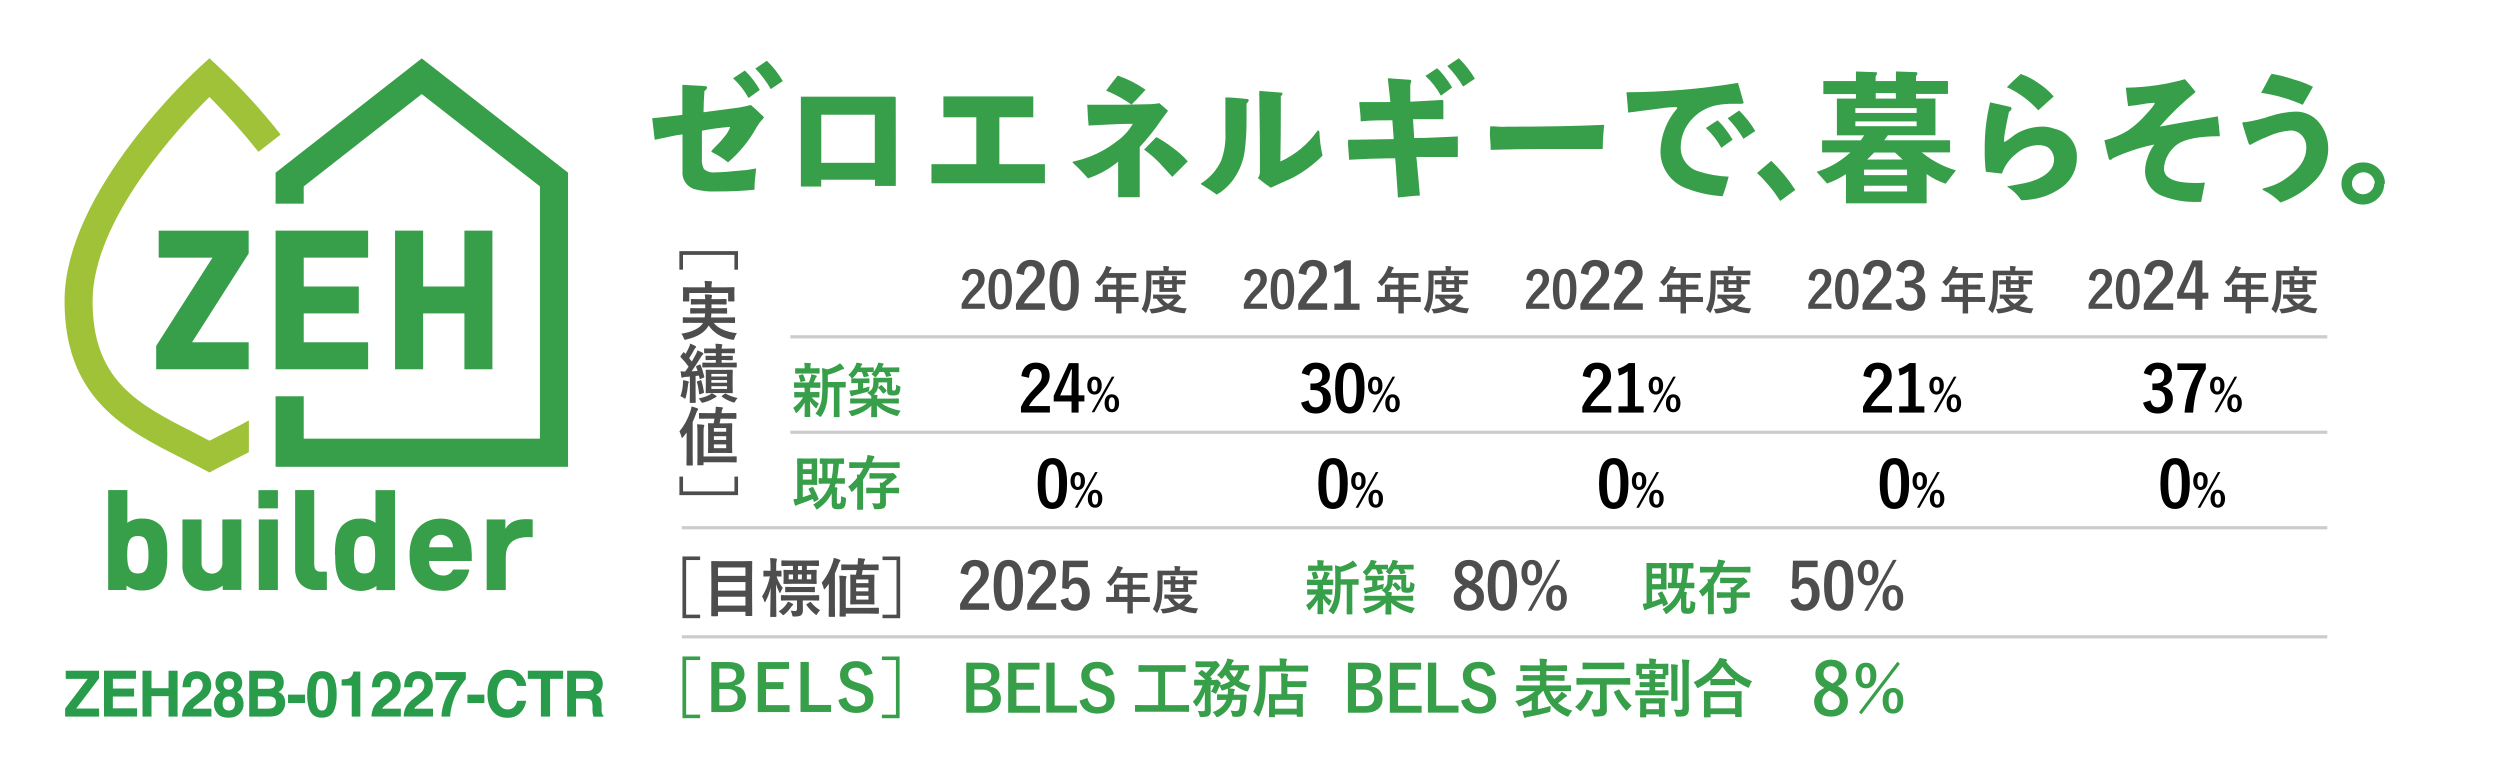 <?xml version="1.0" encoding="UTF-8"?>
<svg id="b" data-name="レイヤー 2" xmlns="http://www.w3.org/2000/svg" width="550" height="170" viewBox="0 0 550 170">
  <defs>
    <style>
      .d, .e {
        fill: none;
      }

      .f {
        fill: #4d4d4d;
      }

      .g {
        isolation: isolate;
      }

      .h {
        fill: #299c4c;
      }

      .i {
        fill: #379e49;
      }

      .j {
        fill: #9fc238;
      }

      .e {
        stroke: #ccc;
        stroke-miterlimit: 10;
        stroke-width: .71px;
      }
    </style>
  </defs>
  <g id="c" data-name="レイヤー 1">
    <g>
      <g class="g">
        <path class="h" d="M21.79,157.65h-7.46v-1.78l4.95-6.52h-4.82v-1.79h7.32v1.69l-5.01,6.62h5.03v1.78Z"/>
        <path class="h" d="M29.49,153.24h-4.66v2.59h5.31v1.81h-7.26v-10.09h7.03v1.79h-5.07v2.14h4.66v1.75Z"/>
        <path class="h" d="M37.08,157.65v-4.5h-3.75v4.5h-1.98v-10.09h1.98v3.85h3.75v-3.85h1.99v10.09h-1.99Z"/>
        <path class="h" d="M44.26,149.74c-.22-.28-.54-.42-.95-.42-.56,0-.95.22-1.15.66-.12.26-.19.66-.21,1.22h-1.8c.03-.84.18-1.53.44-2.05.49-.99,1.37-1.49,2.63-1.49,1,0,1.79.29,2.38.87.59.58.88,1.35.88,2.31,0,.74-.21,1.39-.62,1.96-.27.38-.72.8-1.35,1.27l-.74.55c-.46.35-.78.6-.95.75-.17.16-.32.34-.43.54h4.12v1.72h-6.46c.02-.71.16-1.36.44-1.95.26-.66.89-1.36,1.87-2.1.85-.64,1.41-1.1,1.66-1.38.39-.43.58-.91.58-1.42,0-.42-.11-.77-.33-1.05Z"/>
        <path class="h" d="M47.87,157.02c-.54-.58-.81-1.29-.81-2.13,0-.56.12-1.06.36-1.51.24-.45.59-.79,1.06-1.02-.46-.32-.75-.67-.89-1.04-.14-.37-.2-.72-.2-1.04,0-.72.26-1.34.77-1.84.52-.51,1.24-.76,2.18-.76s1.67.25,2.18.76c.52.51.77,1.12.77,1.84,0,.32-.07.67-.21,1.04-.14.37-.43.69-.89.97.46.27.81.64,1.05,1.09.23.45.35.96.35,1.51,0,.83-.29,1.54-.88,2.13-.59.59-1.41.88-2.46.88s-1.85-.29-2.39-.88ZM48.98,154.77c0,.49.12.87.36,1.14.24.27.57.4,1,.4s.76-.13,1-.4.36-.65.36-1.14-.12-.89-.37-1.15c-.25-.26-.58-.39-.99-.39s-.75.13-.99.39c-.25.26-.37.65-.37,1.15ZM49.47,151.38c.21.23.5.34.87.34s.67-.11.87-.34c.21-.23.31-.52.31-.88,0-.39-.1-.7-.31-.92-.21-.22-.5-.33-.87-.33s-.66.11-.87.33c-.21.22-.32.53-.32.92,0,.36.11.66.32.88Z"/>
        <path class="h" d="M59.17,157.65h-4.34v-10.09h4.66c1.17.02,2.01.38,2.5,1.08.29.43.44.94.44,1.54s-.15,1.11-.44,1.48c-.17.21-.41.4-.73.58.49.19.86.48,1.11.89.25.41.37.9.37,1.48s-.14,1.13-.43,1.61c-.18.32-.41.58-.68.79-.31.25-.67.42-1.09.51-.42.09-.87.14-1.36.14ZM60.12,151.28c.26-.16.39-.46.39-.88,0-.47-.17-.78-.52-.93-.3-.11-.68-.16-1.14-.16h-2.11v2.22h2.35c.42,0,.76-.08,1.03-.25ZM59.12,153.21h-2.39v2.69h2.35c.42,0,.75-.06.98-.18.42-.22.64-.64.64-1.26,0-.52-.21-.88-.62-1.08-.23-.11-.55-.17-.97-.17Z"/>
        <path class="h" d="M63.37,152.82h3.73v1.85h-3.73v-1.85Z"/>
        <path class="h" d="M70.83,157.89c-1.2,0-2.04-.44-2.53-1.33-.48-.89-.73-2.15-.73-3.79s.24-2.9.73-3.79,1.33-1.33,2.53-1.33,2.04.45,2.53,1.33c.48.89.72,2.15.72,3.79s-.24,2.9-.73,3.79c-.48.88-1.33,1.33-2.53,1.33ZM71.92,155.4c.17-.6.25-1.47.25-2.61s-.09-2.08-.26-2.66c-.17-.58-.53-.86-1.08-.86s-.91.29-1.09.86c-.18.57-.27,1.46-.27,2.66s.09,2.01.27,2.62.54.91,1.09.91.91-.3,1.09-.91Z"/>
        <path class="h" d="M79.28,157.65h-1.9v-6.84h-2.22v-1.33c.58-.03.99-.07,1.23-.12.37-.09.68-.26.91-.52.16-.18.28-.42.36-.71.05-.18.07-.31.07-.4h1.54v9.92Z"/>
        <path class="h" d="M85.94,149.74c-.22-.28-.54-.42-.95-.42-.56,0-.95.22-1.15.66-.12.26-.19.66-.21,1.22h-1.8c.03-.84.18-1.53.44-2.05.49-.99,1.37-1.49,2.63-1.49,1,0,1.79.29,2.38.87.59.58.88,1.35.88,2.31,0,.74-.21,1.39-.62,1.96-.27.38-.72.8-1.35,1.27l-.74.55c-.46.35-.78.6-.95.75-.17.16-.32.34-.43.54h4.12v1.72h-6.46c.02-.71.16-1.36.44-1.95.26-.66.89-1.36,1.87-2.1.85-.64,1.41-1.1,1.66-1.38.39-.43.58-.91.58-1.42,0-.42-.11-.77-.33-1.05Z"/>
        <path class="h" d="M93.01,149.74c-.22-.28-.54-.42-.95-.42-.56,0-.95.22-1.15.66-.12.26-.19.66-.21,1.22h-1.8c.03-.84.18-1.53.44-2.05.49-.99,1.37-1.49,2.63-1.49,1,0,1.79.29,2.38.87.59.58.88,1.35.88,2.31,0,.74-.21,1.39-.62,1.96-.27.38-.72.8-1.35,1.27l-.74.55c-.46.35-.78.6-.95.75-.17.16-.32.34-.43.54h4.12v1.72h-6.46c.02-.71.16-1.36.44-1.95.26-.66.89-1.36,1.87-2.1.85-.64,1.41-1.1,1.66-1.38.39-.43.58-.91.58-1.42,0-.42-.11-.77-.33-1.05Z"/>
        <path class="h" d="M101.32,150.91c-.49.74-.91,1.5-1.24,2.29-.26.62-.5,1.37-.72,2.26s-.32,1.62-.32,2.19h-1.92c.06-1.78.61-3.63,1.66-5.55.68-1.19,1.25-2.02,1.71-2.49h-4.7l.03-1.75h6.66v1.53c-.28.29-.66.8-1.16,1.53Z"/>
        <path class="h" d="M102.83,152.82h3.73v1.85h-3.73v-1.85Z"/>
        <path class="h" d="M114.41,156.89c-.71.69-1.63,1.03-2.74,1.03-1.38,0-2.46-.46-3.25-1.4-.79-.94-1.18-2.22-1.18-3.85,0-1.76.45-3.12,1.35-4.07.78-.83,1.77-1.25,2.98-1.25,1.61,0,2.79.56,3.54,1.67.41.62.63,1.25.66,1.88h-2c-.13-.48-.3-.85-.5-1.1-.36-.44-.9-.66-1.62-.66s-1.3.31-1.72.93-.63,1.49-.63,2.62.22,1.98.67,2.54c.44.56,1.01.85,1.69.85s1.24-.24,1.61-.73c.2-.26.37-.65.51-1.17h1.98c-.17,1.1-.62,1.99-1.33,2.68Z"/>
        <path class="h" d="M123.89,147.56v1.79h-2.87v8.3h-2.02v-8.3h-2.88v-1.79h7.76Z"/>
        <path class="h" d="M128.8,153.69h-2.07v3.96h-1.96v-10.09h4.7c.67.01,1.19.1,1.55.26.36.16.67.39.92.71.21.25.37.54.49.85.12.31.18.66.18,1.06,0,.48-.11.95-.34,1.41-.23.46-.61.79-1.14.98.44.19.76.45.94.8.18.34.28.87.28,1.58v.68c0,.46.02.77.05.94.05.26.17.45.36.58v.25h-2.2c-.06-.22-.1-.4-.13-.54-.05-.28-.08-.57-.08-.87v-.94c-.02-.64-.13-1.07-.35-1.29-.21-.21-.62-.32-1.21-.32ZM130.02,151.86c.4-.19.6-.57.6-1.14,0-.61-.19-1.02-.58-1.23-.22-.12-.54-.18-.98-.18h-2.33v2.71h2.27c.45,0,.79-.05,1.01-.16Z"/>
      </g>
      <g>
        <path class="i" d="M167.95,25.95c0,.08-.12.25-.37.49-.16.18-.32.37-.46.56-.23.3-.44.61-.63.93-1.62,2.96-3.76,5.6-6.32,7.79-1.09-.87-2.27-1.62-3.52-2.24-.07-.03-.14-.09-.19-.15.25-.36.54-.7.87-1,.75-.73,1.34-1.34,1.7-1.85.68-.7,1.22-1.52,1.58-2.43,0-.08,0-.12-.14-.12-2.03.16-4.05.43-6.05.83v5.93c-.09.85.06,1.71.42,2.48.69.6,1.61.87,2.51.75,1.26,0,3.24-.15,5.96-.44.68,0,1.7-.2,3.04-.42-.21,1.55-.34,3.12-.37,4.69-2.79.27-5.59.39-8.39.37-1.68.09-3.37-.1-4.99-.56-1.61-.59-2.61-2.2-2.45-3.91v-8.07c-.68.07-1.35.17-2.02.31l-4.09.87c-.11-1.05-.3-2.63-.56-4.74,1.49-.14,3.7-.37,6.64-.75v-6.61l3.4.19c.57,0,1.13.05,1.7.12.22,0,.34.15.34.32s-.19.44-.59.76c-.12,1.87-.19,3.4-.19,4.65l5.33-.71,2.56-.34c.84-.14,1.67-.33,2.5-.56.65.54,1.56,1.39,2.77,2.55.07.09.12.19.12.31"/>
        <path class="i" d="M197.07,39.98v.92h-4.58v-1.36h-11.82v1.49h-4.48v-19.63c0-.08,0-.14.15-.14h20.41c.2,0,.31.1.31.29l.02,18.42ZM192.46,25.24h-11.78v10.58h11.78v-10.58Z"/>
        <polygon class="i" points="229.88 40.32 204.92 40.32 204.92 36.12 214.79 36.12 214.79 25.8 207.55 25.8 207.55 21.21 227.32 21.21 227.32 25.8 219.86 25.8 219.86 36.12 229.88 36.12 229.88 40.32"/>
        <path class="i" d="M256.97,24.37c-.36.48-.88,1.17-1.56,2.11-1.4,2.07-2.97,4.03-4.67,5.86v11.04h-4.75v-7.81c-1.97,1.62-4.22,2.86-6.64,3.67-1.03-1.2-2.13-2.34-3.31-3.4-.06-.03-.09-.09-.08-.15,0,0,0-.1.19-.15l1.88-.49c2.83-.85,5.47-2.23,7.79-4.06,1.38-.99,2.54-2.26,3.4-3.74h-1.14c-1.13,0-2.56.05-4.28.15l-4.31.22c-.1-.95-.2-2.48-.29-4.58h7.69l6.18-.12c.67-.03,1.33-.1,1.99-.22l1.92,1.68ZM252.02,19.75l-1.97,2.14c-.24.25-.61.62-1.12,1.12-1.74-1.24-3.61-2.27-5.59-3.07.78-1.05,1.63-2.16,2.55-3.31,2.18.74,4.25,1.79,6.13,3.12M261.3,35.51l-3.4,3.4-2.92-3.18c-1.02-1.03-2.12-1.97-3.29-2.82l2.7-2.75c1.32.7,2.57,1.52,3.74,2.45,1.17.83,2.24,1.8,3.18,2.89"/>
        <path class="i" d="M274.68,22.15c0,.17-.15.37-.44.65v3.4c.03,2.44-.12,4.87-.44,7.28-.38,2.42-1.39,4.7-2.92,6.61-.9,1.09-1.98,2.02-3.19,2.73-.78-.58-1.97-1.36-3.53-2.33h0s0-.12.15-.19c1.89-1.2,3.4-2.92,4.35-4.96.74-2.05,1.05-4.23.93-6.4v-7.51c1.15,0,2.24.12,3.28.2l1.38.14c.32,0,.49.14.49.31M290.91,34.29c-1.89,1.88-4.04,3.48-6.38,4.75-1.12.49-2.77,1.26-4.96,2.26-.59-.39-1.55-1.09-2.85-2.11.35-.46.52-1.04.46-1.61v-2.97c0-1.46,0-6.32-.15-14.6l4.81.36c.2,0,.31.08.31.25s-.12.34-.37.53v3.6c0,3.4-.03,6.99-.1,10.78,3.29-1.49,6.12-3.84,8.18-6.79.04-.01.09-.01.14,0,.19,0,.27.12.27.36.07,1.72.3,3.42.68,5.09"/>
        <path class="i" d="M320.7,34.54h-9.1c.19,1.88.46,4.7.78,8.49-1.07,0-2.68.22-4.84.42,0-.68-.19-2.62-.39-5.82,0-.63-.1-1.56-.22-2.8h-1.27l-4.35.1-4.53.22c0-.29,0-1-.12-2.12s-.08-1.6-.08-2.14c-.01-.07.04-.14.12-.15.01,0,.02,0,.04,0h1.21l8.66-.14c0-.71-.19-2.11-.29-4.14-2.41,0-4.74,0-6.98.24,0-1.14-.1-2.09-.19-2.89s-.12-1.19-.12-1.21,0-.15.27-.15h6.59l-.56-5.09v-.15l4.79.34c.25,0,.37.12.37.29s0,0-.15.46c-.08.37-.11.75-.08,1.12v2.95c.56,0,2.82-.14,6.79-.37h.15c.22,0,.34,0,.34.31v3.91h-6.69c0-.37.08,1,.27,4.14,1.22,0,2.84,0,4.81-.12l4.79-.22v4.31"/>
        <path class="i" d="M352.91,27.5c-.19,1.75-.3,3.52-.31,5.28h-14.04c-2.34,0-5.88.06-10.61.19,0-.51,0-1.34-.12-2.48s0-1.9,0-2.48c0-.15,0-.22.15-.22.39,0,.98,0,1.78.08s1.41,0,1.82,0c8.49,0,15.66-.14,21.4-.41"/>
        <path class="i" d="M383.64,22.49c0,.22-.2.34-.61.34h-1.38c-1.38-.03-2.76.08-4.11.34-2.16.45-4.11,1.61-5.54,3.29-1.43,1.63-2.23,3.71-2.24,5.88-.07,2.38,1.42,4.52,3.67,5.28,2.22.75,4.54,1.17,6.88,1.24-.36,1.46-.8,2.9-1.32,4.31-2.71-.16-5.38-.73-7.91-1.7-3.58-1.26-5.92-4.7-5.77-8.49.15-3.37,1.44-6.59,3.67-9.14.02-.05.02-.1,0-.15,0,0,0-.12-.19-.12-.58,0-1.7,0-3.4.27l-7.2.93c0-.39-.12-1.88-.37-4.47,8.22-.03,16.43-.72,24.54-2.07.8,2.77,1.21,4.21,1.21,4.31"/>
        <g>
          <path class="i" d="M430.3,37.5l-2.26,2.92c-1.48-.5-2.89-1.21-4.18-2.11v6.42h-17.75v-6.42c-1.3.86-2.69,1.55-4.16,2.07l-2.29-2.58c2.77-.84,5.31-2.3,7.42-4.28h-6.22v-2.65h8.49c.28-.35.54-.72.76-1.1h-5.99v-8.08h4.19v-1h-7.17v-2.85h7.17v-2.11l4.33.15c.24,0,.34.1.34.25-.06.24-.18.46-.34.65v1.05h4.47v-2.11l4.38.15c.25,0,.37.12.37.29-.07.23-.18.44-.34.61v1.05h7.03v2.85h-7.03v1h4.28v8.08h-10.46c-.29.42-.56.78-.8,1.1h14.48v2.68h-6.22c2.2,1.8,4.74,3.14,7.47,3.94M421.66,23.79h-13.48v1.05h13.48v-1.05ZM421.66,26.71h-13.48v1.05h13.48v-1.05ZM419.55,37.31h-9.46v1.22h9.46v-1.22ZM419.55,40.86h-9.46v1.26h9.46v-1.26ZM418.59,35.09l-1.7-1.53h-4.58c-.31.32-.8.82-1.53,1.53h7.81ZM417.06,20.48h-4.4v1.21h4.47l-.07-1.21Z"/>
          <path class="i" d="M456.91,34.61c.05,2.52-1.1,4.92-3.11,6.45-1.99,1.5-4.33,2.47-6.79,2.8-.77.12-1.55.19-2.33.2-.76-1.15-1.75-2.12-2.9-2.87,0,0-.15,0-.15-.1s0-.12.27-.15c1.7-.29,2.77-.49,3.24-.59,1.07-.2,2.12-.52,3.12-.95,2.41-1.09,3.63-2.51,3.63-4.31,0-.56-.15-1.11-.42-1.6-.25-.49-.63-.9-1.1-1.17-.62-.28-1.3-.41-1.99-.39-1.78.05-3.49.72-4.82,1.9-1.45,1.11-2.55,2.63-3.14,4.36l-3.53-.39c-.2-1.69-.29-3.39-.25-5.09-.03-3.43.37-6.85,1.19-10.19l4.33.98c.25,0,.37.2.37.41s-.19.49-.56.71c-.22.98-.51,2.45-.87,4.4-.11.62-.18,1.24-.22,1.87,0,.19,0,.31.15.34.54-.32,1.06-.67,1.55-1.07.49-.41,1.03-.77,1.6-1.07,1.66-.82,3.48-1.25,5.33-1.24.84.02,1.67.18,2.46.48,2.96.6,5.05,3.26,4.94,6.28M451.82,21.21l-3.4,3.06c-1.94-2.15-4.29-3.88-6.91-5.09.66-.66,1.7-1.7,3.04-2.9,1.41.47,2.74,1.16,3.94,2.04,1.27.82,2.41,1.82,3.4,2.97"/>
          <path class="i" d="M488.31,29.97c-4.53,0-7.65.61-9.36,1.82-.84.64-1.54,1.45-2.04,2.38-.52.9-.81,1.91-.83,2.95,0,2.11,2.33,3.14,6.98,3.14.61,0,1.29,0,2.02-.1-.19.95-.48,2.38-.83,4.26h-.97c-2.51.07-5.01-.35-7.35-1.24-2.4-.78-4.03-3.02-4.02-5.55.02-1.04.21-2.07.58-3.04.33-1.01.83-1.95,1.46-2.8-3.17.65-6.24,1.67-9.17,3.04-.1.2-.3.33-.53.34-.13.01-.25-.07-.31-.19,0-.14-.15-.54-.31-1.19s-.37-1.7-.66-2.92c1.79-.44,3.51-1.14,5.09-2.09,1.53-1.04,2.92-2.28,4.13-3.68,1.22-1.32,1.82-2.11,1.82-2.36s0-.12-.17-.12c-.93.04-1.86.16-2.77.34-.95.18-1.92.3-2.89.37-.15-.9-.31-2.24-.49-4.04,4.39-.05,8.76-.68,12.99-1.87,1.05,1.19,1.83,2.12,2.36,2.82-2.86,2.3-5.51,4.85-7.91,7.62,2.84-.54,7.1-1.31,12.8-2.26.14.97.27,2.45.44,4.42"/>
          <path class="i" d="M512.22,32.83c-.06,2.82-1.29,5.49-3.4,7.37-2.03,1.96-4.46,3.44-7.13,4.35-1.09-1.1-2.35-2.01-3.74-2.7-.14,0-.2-.14-.2-.25s.42-.24,1.29-.46c1.52-.43,2.94-1.15,4.19-2.11,2.76-1.95,4.15-4.13,4.16-6.54.03-.99-.31-1.96-.97-2.7-.65-.71-1.58-1.11-2.55-1.07-1.72.13-3.4.57-4.96,1.31-1.23.48-2.43,1.05-3.58,1.7-.08.07-.18.12-.29.15-.12,0-.25-.14-.37-.37l-.7-2.19c-.42-1.38-.65-2.09-.65-2.14s0-.29.22-.31,0,0,.42,0c1.8-.26,3.58-.68,5.3-1.27,1.83-.61,3.73-.96,5.65-1.05,2.09-.06,4.08.87,5.37,2.51,1.3,1.63,1.98,3.66,1.92,5.74M508.91,18.99c-.48.9-1.26,2.26-2.31,4.06-2.92-1.27-6-2.16-9.15-2.63.75-1.39,1.36-2.5,1.8-3.4l.51-.78c1.6.28,3.17.67,4.7,1.19,1.54.41,3.03.98,4.45,1.7"/>
          <path class="i" d="M524.53,40.42c0,1.23-.5,2.41-1.41,3.24-1.83,1.79-4.76,1.79-6.59,0-.91-.83-1.42-2.01-1.41-3.24,0-1.24.49-2.43,1.39-3.29.88-.93,2.12-1.44,3.4-1.39,1.27-.04,2.51.46,3.4,1.38.9.86,1.4,2.06,1.38,3.31M522.46,40.42c0-.67-.25-1.31-.73-1.78-.97-.98-2.55-.99-3.53-.02,0,0-.01.01-.02.02-.47.44-.74,1.05-.75,1.7-.01.65.26,1.27.75,1.7.45.45,1.06.7,1.7.7.63,0,1.24-.25,1.7-.7.48-.43.75-1.05.75-1.7"/>
        </g>
        <path class="i" d="M391.63,44.22c-1.42-2.27-3.13-4.34-5.09-6.16l3.14-2.68c2,1.92,3.78,4.07,5.28,6.4l-3.33,2.45Z"/>
        <path class="i" d="M167.17,19.77l-2.5,1.8c-.88-1.63-2.03-3.1-3.4-4.35l2.58-1.7c.67.62,1.28,1.29,1.82,2.02.55.71,1.05,1.46,1.49,2.24"/>
        <path class="i" d="M172.13,17.89l-2.56,1.7c-.95-1.63-2.09-3.15-3.4-4.52l2.53-1.7c1.38,1.32,2.56,2.82,3.52,4.47"/>
        <path class="i" d="M319.49,19.23l-2.5,1.82c-.88-1.63-2.03-3.1-3.4-4.35l2.58-1.7c.67.62,1.27,1.31,1.8,2.05.56.7,1.06,1.45,1.51,2.22"/>
        <path class="i" d="M324.45,17.34l-2.56,1.7c-.98-1.64-2.16-3.16-3.5-4.52l2.55-1.7c1.37,1.32,2.55,2.83,3.52,4.47"/>
        <path class="i" d="M381.18,30.72l-2.5,1.8c-.89-1.63-2.03-3.09-3.4-4.35l2.58-1.7c.67.61,1.27,1.29,1.8,2.02.56.71,1.06,1.46,1.51,2.24"/>
        <path class="i" d="M386.14,28.84l-2.58,1.7c-.97-1.64-2.14-3.16-3.48-4.52l2.53-1.7c1.37,1.33,2.56,2.84,3.53,4.48"/>
      </g>
      <g>
        <path class="i" d="M103.76,121.62c0-4.56-2.68-7.53-6.83-7.53s-6.83,3.04-6.83,7.94c0,6.57,3.89,7.95,7.17,7.95,2.89.18,5.46-1.83,5.99-4.68h-3.58c-.4.89-1.32,1.42-2.29,1.31-1.68-.03-3.02-1.41-2.99-3.08,0-.04,0-.07,0-.11h9.39v-1.81M94.66,119.09c.65-1.29,2.22-1.8,3.51-1.15.5.25.9.65,1.15,1.15.2.41.31.86.31,1.31h-5.22c.01-.45.12-.9.31-1.31"/>
        <path class="j" d="M49.19,95.37l-3.12,1.59-3.26-1.71c-6.02-3.06-11.73-5.92-15.84-10.24-4.51-4.73-6.6-10.7-6.6-18.77,0-17.9,19.25-38.55,25.7-44.9,3.83,3.81,7.43,7.84,10.79,12.07l4.88-3.81c-4.16-5.31-8.73-10.29-13.65-14.9l-2.01-1.89-2.08,1.89c-1.23,1.11-29.8,27.41-29.8,51.51,0,9.75,2.71,17.22,8.29,23.09,4.86,5.12,11.3,8.36,17.54,11.52,1.5.77,3.07,1.55,4.59,2.36l1.45.77,1.43-.77c1.47-.77,3-1.55,4.49-2.29l2.76-1.42v-6.98c-1.71.97-3.65,1.91-5.56,2.88"/>
        <polygon class="i" points="92.78 12.85 60.63 37.99 60.63 44.8 66.82 44.8 66.82 41.01 92.78 20.7 118.79 41.01 118.79 96.51 66.82 96.51 66.82 87.18 60.63 87.18 60.63 102.69 124.97 102.69 124.97 37.99 92.78 12.85"/>
        <polygon class="i" points="54.71 50.74 34.91 50.74 34.91 56.68 46.75 56.68 34.36 76.08 34.36 81.24 54.71 81.24 54.71 75.3 42.18 75.3 42.25 75.3 54.71 55.76 54.71 50.74"/>
        <polygon class="i" points="102.17 50.74 102.17 63.03 93.09 63.03 93.09 50.74 86.91 50.74 86.91 81.24 93.09 81.24 93.09 68.95 102.17 68.95 102.17 81.24 108.33 81.24 108.33 50.74 102.17 50.74"/>
        <polygon class="i" points="80.99 56.68 80.99 50.74 60.63 50.74 60.63 81.24 80.99 81.24 80.99 75.3 66.82 75.3 66.82 68.95 78.94 68.95 78.94 63.03 66.82 63.03 66.82 56.68 80.99 56.68"/>
        <path class="i" d="M35.25,115.52c-1.03-.97-2.41-1.49-3.82-1.43-1.21-.09-2.41.24-3.41.92v-7.19h-4.22v21.98h4.04v-.96c1.01.77,2.27,1.14,3.53,1.06,1.41.05,2.79-.47,3.82-1.43,1.5-1.52,1.62-3.96,1.62-6.52s-.12-4.97-1.62-6.5M32.67,122.03c0,2.61-.38,4.13-2.34,4.13s-2.34-1.52-2.34-4.13.38-4.11,2.34-4.11c1.47,0,2.34.68,2.34,4.11"/>
        <path class="i" d="M73.74,122.03c0,2.58.12,5.02,1.71,6.54,2.09,1.77,5.11,1.92,7.36.36v.9h4.1v-22h-4.3v7.19c-1-.68-2.2-1.01-3.41-.92-1.41-.07-2.79.45-3.81,1.43-1.5,1.54-1.71,3.94-1.71,6.49M80.19,117.91c1.96,0,2.34,1.52,2.34,4.1s-.38,4.15-2.34,4.15-2.32-1.52-2.32-4.15c0-3.41.85-4.1,2.32-4.1"/>
        <path class="i" d="M48.92,114.28v9.34c.15,1.26-.74,2.41-2.01,2.57-1.26.15-2.41-.74-2.57-2.01-.02-.19-.02-.37,0-.56v-9.34h-4.2v9.86c-.13,1.64.46,3.26,1.6,4.44,1,.94,2.33,1.45,3.7,1.4,1.28.04,2.53-.36,3.55-1.13v.94h4.11v-15.53l-4.2.02Z"/>
        <rect class="i" x="56.93" y="114.28" width="4.2" height="15.53"/>
        <rect class="i" x="56.86" y="107.83" width="4.28" height="4.01"/>
        <path class="i" d="M70.51,125.78c-1.16,0-1.38-.87-1.38-1.71v-16.25h-4.2v17.44c-.02,1.13.37,2.24,1.09,3.11.9.97,2.19,1.5,3.52,1.43h2.37v-4.03h-1.4Z"/>
        <path class="i" d="M117.19,114.28c-4.1-.38-5.31.94-6.01,2.08v-2.08h-4.11v15.53h4.2v-7.22c0-2.42,1.11-4.74,5.92-4.39v-3.93Z"/>
      </g>
      <g>
        <path class="f" d="M162.37,59.33h-.8v-3.26h-11.31v3.26h-.8v-4.08h12.9v4.08Z"/>
        <path class="f" d="M152.1,71.01l-1.74.03c-.07,0-.11,0-.13-.03-.01-.02-.02-.06-.02-.12v-.93c0-.08,0-.13.03-.14.02-.01.06-.02.12-.02l1.74.03h2.92c.05-.24.08-.53.1-.87h-1.3l-1.83.03c-.07,0-.12,0-.13-.03s-.02-.06-.02-.12v-.9c0-.08,0-.13.03-.14.02-.01.06-.02.12-.02l1.83.03h1.33v-.84h-1.24l-1.78.03c-.07,0-.11-.01-.12-.04-.01-.02-.02-.06-.02-.13v-.88c0-.08,0-.13.03-.15.01-.01.05-.02.12-.02l1.78.03h1.23c0-.23-.04-.58-.09-1.05.66.02,1.12.05,1.37.09.16.03.24.09.24.18,0,.07-.03.17-.08.3-.04.11-.07.27-.07.48h1.39l1.76-.03c.08,0,.12.01.14.04.02.02.03.06.03.14v.88c0,.08-.01.13-.03.14-.02.01-.06.02-.13.02l-1.76-.03h-1.39v.84h1.45l1.81-.03c.08,0,.13.01.15.04.01.02.02.06.02.13v.9c0,.07-.01.12-.03.13-.02.01-.06.02-.13.02l-1.81-.03h-1.48c0,.07-.03.35-.09.87h3.39l1.74-.03c.07,0,.12.01.14.04.01.02.02.06.02.13v.93c0,.07,0,.11-.02.13-.02.02-.06.02-.13.02l-1.74-.03h-2.81c.97,1.23,2.67,1.99,5.1,2.28-.23.3-.4.66-.51,1.07-.07.25-.16.38-.27.38s-.21,0-.3-.03c-2.26-.4-3.97-1.44-5.13-3.11-.1.18-.21.35-.32.5-.5.67-1.16,1.23-2,1.66-.7.36-1.56.67-2.6.92-.18.04-.28.06-.31.06-.09,0-.17-.13-.26-.38-.1-.34-.27-.66-.51-.97,1.2-.18,2.22-.48,3.07-.91.73-.37,1.25-.79,1.56-1.26l.12-.21h-2.53ZM159.67,63.21l1.78-.03c.07,0,.11,0,.12.03s.02.06.02.13l-.03.71v.6l.03,1.53c0,.07,0,.12-.03.13-.02.01-.06.02-.12.02h-1.1c-.07,0-.12,0-.13-.03s-.02-.06-.02-.12v-1.72h-8.55v1.72c0,.07-.01.12-.03.13-.02.01-.06.02-.13.02h-1.08c-.07,0-.12,0-.13-.03s-.02-.06-.02-.12l.03-1.53v-.48l-.03-.82c0-.08,0-.12.03-.14.02-.01.06-.02.12-.02l1.77.03h2.93v-.07c0-.59-.04-1.04-.1-1.35.52.01,1,.04,1.45.08.15.01.22.06.22.13,0,.04-.03.13-.08.28-.04.12-.07.41-.07.85v.07h3.15Z"/>
        <path class="f" d="M153.89,80.19c.06-.02.1-.03.12-.03.03,0,.07.04.1.12.28.6.56,1.45.83,2.57,0,.03,0,.06,0,.08,0,.07-.06.13-.17.17l-.64.26c-.07.03-.12.04-.14.04-.04,0-.07-.05-.09-.14l-.13-.63-.74.09v3.9l.03,1.85c0,.07,0,.12-.03.14-.02.01-.06.02-.12.02h-1.03c-.07,0-.11,0-.12-.03s-.02-.06-.02-.13l.03-1.85v-3.77l-1.01.08c-.22.01-.39.05-.51.12-.07.04-.14.06-.2.06-.08,0-.13-.08-.16-.23-.07-.38-.12-.78-.16-1.2.29.03.54.05.77.05.07,0,.15,0,.25,0,.17-.24.42-.59.74-1.06-.51-.74-1.09-1.43-1.74-2.08-.04-.05-.07-.09-.07-.13,0-.02.03-.08.09-.18l.5-.7c.06-.08.11-.12.14-.12.03,0,.06.03.1.08l.31.33c.27-.45.53-.96.78-1.53.1-.23.18-.47.24-.75.46.18.83.35,1.12.51.12.07.18.14.18.23,0,.07-.04.14-.12.19-.08.05-.17.16-.26.34-.38.71-.76,1.35-1.14,1.94l.59.74c.21-.36.51-.88.87-1.57.16-.33.29-.62.38-.89.58.25.96.42,1.12.52.11.07.16.13.16.2,0,.09-.05.16-.14.23-.09.06-.23.25-.42.55-.78,1.3-1.46,2.34-2.03,3.11l1.33-.08c-.09-.28-.2-.57-.32-.87-.02-.04-.03-.07-.03-.1,0-.06.05-.11.16-.16l.6-.26ZM149.69,87.15c.3-.76.48-1.63.55-2.61.02-.26.03-.48.03-.65,0-.06,0-.15,0-.26.47.08.82.16,1.04.23.15.05.23.11.23.17,0,.08-.02.15-.07.21-.04.07-.08.25-.11.53-.1.98-.26,1.85-.47,2.61-.07.23-.13.34-.19.34-.05,0-.15-.06-.3-.17-.23-.18-.47-.32-.72-.39ZM154.08,83.67c.06-.02.1-.04.12-.04.04,0,.08.04.1.13.21.59.4,1.41.57,2.47,0,.04.01.07.01.1,0,.06-.06.11-.17.16l-.67.24c-.07.03-.12.04-.15.04-.04,0-.07-.05-.08-.14-.11-1.04-.27-1.89-.49-2.55-.01-.05-.02-.08-.02-.1,0-.04.05-.08.15-.11l.62-.2ZM156.6,86.5c.56.31.85.48.87.49.12.05.18.12.18.2,0,.09-.05.15-.16.19-.07.02-.23.11-.49.27-.68.4-1.41.69-2.17.89-.16.05-.27.07-.32.07-.1,0-.19-.08-.27-.23-.18-.32-.36-.56-.53-.72.87-.17,1.65-.43,2.33-.77.18-.09.37-.22.57-.39ZM159.47,79.2h-.72v.6h1.4l1.81-.03c.09,0,.13.05.13.15v.77c0,.1-.04.15-.13.15l-1.81-.03h-3.69l-1.8.03c-.07,0-.11,0-.13-.03-.01-.02-.02-.06-.02-.12v-.77c0-.07,0-.12.03-.13.02-.01.06-.02.12-.02l1.8.03h1.01v-.6h-.5l-1.62.03c-.09,0-.13-.05-.13-.15v-.65c0-.08,0-.13.03-.15.01-.01.05-.02.11-.02l1.62.03h.5v-.6h-.73l-1.71.03c-.07,0-.11-.01-.12-.03-.01-.02-.02-.06-.02-.14v-.72c0-.08,0-.13.03-.15.02-.01.06-.02.12-.02l1.71.03h.72c0-.35-.03-.7-.09-1.07.45,0,.89.04,1.32.1.14.03.22.09.22.16,0,.07-.03.16-.08.26-.04.07-.07.26-.09.56h1.05l1.72-.03c.07,0,.11.01.13.03.01.02.02.07.02.14v.72c0,.08,0,.13-.03.15-.02.01-.06.02-.12.02l-1.72-.03h-1.05v.6h.72l1.6-.03c.07,0,.11.01.12.04.01.02.02.06.02.14v.65c0,.07,0,.12-.03.13s-.06.02-.12.02l-1.6-.03ZM159.44,81.37l1.62-.03c.1,0,.15.05.15.14l-.03,1.32v2.21l.03,1.31c0,.08,0,.13-.02.15-.02.02-.06.03-.13.03l-1.62-.03h-2.43l-1.63.03c-.06,0-.1,0-.11-.03-.01-.02-.02-.07-.02-.15l.03-1.31v-2.21l-.03-1.32c0-.09.04-.14.13-.14l1.63.03h2.43ZM156.5,82.27v.57h3.45v-.57h-3.45ZM156.5,84.2h3.45v-.58h-3.45v.58ZM159.95,85.56v-.6h-3.45v.6h3.45ZM159.72,86.63c.64.38,1.49.69,2.56.95-.19.17-.35.38-.49.64-.12.24-.22.35-.3.35-.06,0-.16-.03-.31-.08-.92-.32-1.71-.72-2.35-1.21-.06-.04-.09-.07-.09-.1s.05-.08.14-.15l.54-.38c.07-.05.12-.08.16-.08.03,0,.08.02.14.05Z"/>
        <path class="f" d="M149.46,94.91c1.06-1.24,1.87-2.74,2.45-4.5.12-.37.19-.7.23-.99.53.14.94.27,1.24.39.15.06.22.13.22.21,0,.07-.05.16-.14.26-.09.08-.18.27-.28.58-.24.68-.5,1.34-.79,1.98v7.26l.03,2.15c0,.07-.01.12-.03.14-.01.01-.05.02-.12.02h-1.12c-.09,0-.13-.05-.13-.16l.03-2.15v-3.07c0-.82,0-1.44.01-1.88-.27.38-.53.71-.77,1-.11.13-.2.2-.24.2-.06,0-.1-.08-.14-.26-.14-.52-.28-.92-.43-1.19ZM153.34,93.34c.47.01.94.05,1.39.1.15.01.23.07.23.18,0,0-.03.11-.1.31-.05.16-.08.57-.08,1.23v5.27h5.38l1.76-.03c.07,0,.11,0,.13.03.01.02.02.07.02.14v1.01c0,.07,0,.11-.02.13-.02.02-.06.02-.13.02l-1.76-.03h-5.38v.51c0,.07-.01.12-.03.13-.01.01-.05.02-.12.02h-1.08c-.07,0-.11,0-.12-.03s-.02-.06-.02-.12l.03-1.5v-5.54c0-.72-.03-1.34-.1-1.84ZM155.75,92.1l-1.84.03c-.07,0-.11-.01-.12-.03,0-.01-.01-.06-.01-.13v-.97c0-.07,0-.11.03-.12.01-.01.05-.02.11-.02l1.84.03h1.6l.05-.41c.04-.37.06-.66.06-.86,0-.07,0-.12,0-.15.48.03.94.07,1.36.13.14,0,.2.05.2.17,0,.07-.03.14-.1.23-.07.12-.12.25-.14.41-.04.2-.06.36-.07.48h1.31l1.83-.03c.1,0,.15.05.15.14v.97c0,.08,0,.13-.03.15-.02.01-.06.02-.12.02l-1.83-.03h-1.52s-.07.36-.2,1.03h1.1l1.51-.03c.08,0,.12,0,.14.03.02.02.03.06.03.13l-.03,1.54v3.19l.03,1.52c0,.07,0,.12-.03.13-.02.02-.06.02-.14.02l-1.51-.03h-1.99l-1.52.03c-.07,0-.11,0-.12-.03-.01-.02-.02-.06-.02-.13l.03-1.52v-3.19l-.03-1.54c0-.08,0-.12.03-.14s.06-.02.12-.02l1.08.03c.03-.14.07-.33.11-.57.04-.22.07-.37.09-.46h-1.43ZM157.06,94.17v.81h2.7v-.81h-2.7ZM157.06,96.78h2.7v-.82h-2.7v.82ZM159.76,98.6v-.83h-2.7v.83h2.7Z"/>
        <path class="f" d="M162.37,104.85v4.08h-12.9v-4.08h.8v3.26h11.31v-3.26h.8Z"/>
      </g>
      <g>
        <path class="f" d="M459.57,61.53c.1-.82.41-1.43.94-1.85.44-.36.99-.54,1.64-.54.82,0,1.45.23,1.89.69.4.41.6.96.6,1.64,0,.52-.14,1-.42,1.46-.25.41-.67.9-1.27,1.47-1.06.98-1.73,1.78-2.04,2.4h3.76v1.14h-5.18v-1.01c.47-1.03,1.27-2.1,2.39-3.21.57-.57.94-1.02,1.12-1.34.15-.27.22-.58.22-.92,0-.4-.11-.71-.34-.92-.19-.18-.45-.28-.76-.28-.72,0-1.12.52-1.19,1.57l-1.37-.29Z"/>
        <path class="f" d="M468.13,59.13c.93,0,1.6.39,2.03,1.17.4.73.59,1.82.59,3.28,0,1.67-.26,2.87-.77,3.6-.43.61-1.06.91-1.88.91-.94,0-1.62-.4-2.04-1.19-.38-.73-.58-1.83-.58-3.3,0-1.66.26-2.85.78-3.58.43-.59,1.05-.89,1.86-.89ZM468.13,60.25c-.47,0-.79.27-.97.81-.17.51-.26,1.35-.26,2.52,0,1.34.11,2.26.32,2.75.18.42.47.63.88.63.48,0,.81-.28.99-.85.16-.51.25-1.36.25-2.54,0-1.33-.11-2.24-.32-2.72-.18-.41-.48-.62-.89-.62Z"/>
        <path class="f" d="M471.72,60.16c.12-1.02.51-1.79,1.17-2.32.55-.45,1.24-.67,2.05-.67,1.02,0,1.81.29,2.37.86.5.51.75,1.2.75,2.06,0,.65-.17,1.25-.52,1.82-.31.51-.84,1.12-1.59,1.84-1.32,1.22-2.17,2.22-2.55,3h4.7v1.42h-6.47v-1.26c.59-1.28,1.59-2.62,2.99-4.01.71-.71,1.18-1.27,1.4-1.67.18-.34.27-.72.27-1.15,0-.5-.14-.89-.42-1.16-.24-.23-.56-.35-.95-.35-.9,0-1.4.65-1.48,1.96l-1.71-.37Z"/>
        <path class="f" d="M484.53,57.28v7.1h1.3v1.34h-1.3v2.45h-1.58v-2.45h-3.98v-1.25l3.39-7.18h2.17ZM482.95,64.38v-2.38c0-.76.03-1.86.08-3.31h-.19c-.31.85-.7,1.79-1.16,2.83l-1.29,2.87h2.56Z"/>
        <path class="f" d="M490.78,66.42l-1.37.02c-.06,0-.1,0-.11-.02s-.02-.05-.02-.1v-.9c0-.07.04-.11.12-.11l1.37.02h.26v-1.59l-.02-1.02c0-.06,0-.09.02-.1.01-.01.05-.02.11-.02l1.5.02h1.4v-1.51h-2.25c-.37.58-.79,1.12-1.28,1.62-.1.12-.18.18-.23.18-.04,0-.11-.07-.22-.22-.18-.26-.38-.46-.61-.61.88-.79,1.55-1.7,2.03-2.74.14-.3.23-.58.28-.83.46.1.81.18,1.05.25.13.05.2.11.2.19,0,.06-.04.13-.13.22-.1.09-.19.23-.28.41l-.22.49h4.52l1.5-.02c.06,0,.09,0,.1.02s.02.05.02.1v.84c0,.06,0,.09-.02.1-.01.01-.05.02-.1.02l-1.5-.02h-1.68v1.51h1.17l1.5-.02c.08,0,.11.04.11.12v.85c0,.08-.04.12-.11.12l-1.5-.02h-1.17v1.66h2.32l1.37-.02c.08,0,.12.04.12.11v.9c0,.05,0,.09-.02.1-.01.01-.05.02-.1.02l-1.37-.02h-2.32v.55l.02,1.85c0,.06,0,.1-.03.11-.01.01-.04.02-.1.02h-.97c-.06,0-.1,0-.11-.03,0-.01-.02-.04-.02-.1l.02-1.85v-.55h-3.27ZM492.21,65.33h1.85v-1.66h-1.85v1.66Z"/>
        <path class="f" d="M501.91,60.54v1.64c0,1.42-.06,2.61-.19,3.56-.13,1-.43,1.96-.89,2.88-.08.14-.13.22-.18.22-.03,0-.1-.06-.22-.18-.26-.3-.5-.51-.71-.65.46-.78.76-1.68.89-2.71.11-.87.17-1.97.17-3.31l-.02-2.33c0-.06,0-.09.02-.1.01-.01.04-.02.1-.02l1.46.02h2.29v-.11c0-.4-.03-.71-.08-.92.39,0,.78.03,1.17.07.12.01.19.05.19.11,0,.05-.03.12-.08.22-.05.08-.07.24-.07.49v.15h2.34l1.46-.02c.06,0,.09,0,.1.02,0,.01.01.04.01.1v.78c0,.07,0,.11-.02.12-.01.01-.04.02-.09.02l-1.46-.02h-6.18ZM509.85,67.86c-.15.19-.27.43-.34.73-.04.14-.07.23-.1.27-.03.04-.09.05-.16.05s-.14,0-.19-.01c-1.32-.12-2.45-.42-3.39-.9-.96.48-2.11.8-3.44.94-.06,0-.12.01-.2.01s-.12-.02-.16-.07c-.03-.04-.06-.12-.1-.24-.1-.29-.21-.51-.35-.65,1.2-.08,2.26-.31,3.19-.67-.57-.43-1.08-.97-1.52-1.62h-.68c-.06.01-.09,0-.11-.01-.01-.01-.02-.05-.02-.1v-.67c0-.06,0-.1.03-.11.01-.01.04-.02.1-.02l1.46.02h3.46c.09,0,.18-.01.25-.04.05-.02.1-.03.13-.03.08,0,.23.1.44.29.26.22.38.38.38.46,0,.07-.05.14-.16.22-.1.06-.25.2-.43.41-.37.45-.79.86-1.25,1.21.83.27,1.87.44,3.13.51ZM509.39,61.62c.06,0,.09,0,.1.02s.02.05.02.1v.71c0,.06,0,.09-.02.11-.01.01-.05.02-.1.02l-1.52-.02h-.28v.42l.03,1.13c0,.06,0,.1-.03.11-.01.01-.04.02-.1.02l-1.13-.02h-1.4l-1.13.02c-.06,0-.1,0-.11-.02-.01-.02-.02-.05-.02-.11l.02-1.13v-.42h-.14l-1.27.02c-.06,0-.1,0-.11-.02-.01-.01-.02-.05-.02-.1v-.71c0-.06,0-.09.02-.11.01-.01.05-.02.1-.02l1.27.02h.14c0-.4-.02-.7-.06-.89.39.01.74.04,1.04.07.1.01.14.04.14.1,0,.04-.02.11-.06.19-.03.08-.04.25-.04.52h1.81c0-.33-.02-.62-.05-.89.4.01.74.04,1.03.07.1.01.16.04.16.1,0,.03,0,.06-.02.1-.02.05-.03.08-.03.09-.03.07-.04.24-.04.52h.28l1.52-.02ZM506.95,65.7h-2.66c.38.46.82.84,1.34,1.15.54-.33.98-.71,1.33-1.15ZM506.55,63.36v-.8h-1.81v.8h1.81Z"/>
      </g>
      <rect class="d" width="550" height="170"/>
      <g>
        <path class="f" d="M397.89,61.53c.1-.82.4-1.43.92-1.85.43-.36.97-.54,1.62-.54.8,0,1.42.23,1.86.69.4.41.59.96.59,1.64,0,.52-.14,1-.41,1.46-.25.41-.66.9-1.25,1.47-1.04.98-1.71,1.78-2,2.4h3.7v1.13h-5.1v-1.01c.47-1.03,1.25-2.1,2.35-3.21.56-.57.93-1.01,1.1-1.34.14-.27.21-.58.21-.92,0-.4-.11-.71-.33-.92-.19-.18-.44-.28-.75-.28-.71,0-1.1.52-1.17,1.57l-1.35-.29Z"/>
        <path class="f" d="M406.31,59.13c.91,0,1.58.39,2,1.17.39.73.58,1.82.58,3.28,0,1.67-.25,2.87-.76,3.6-.42.61-1.04.91-1.85.91-.92,0-1.59-.4-2-1.19-.38-.73-.57-1.83-.57-3.3,0-1.66.26-2.85.77-3.58.42-.59,1.03-.89,1.83-.89ZM406.31,60.25c-.46,0-.78.27-.96.81-.17.51-.25,1.35-.25,2.52,0,1.34.11,2.26.32,2.75.17.42.46.63.87.63.47,0,.8-.28.98-.85.16-.51.24-1.36.24-2.54,0-1.33-.11-2.24-.32-2.72-.18-.41-.47-.61-.88-.61Z"/>
        <path class="f" d="M409.84,60.16c.12-1.02.51-1.79,1.15-2.32.54-.45,1.22-.67,2.02-.67,1,0,1.78.29,2.33.86.5.51.74,1.2.74,2.05,0,.65-.17,1.25-.51,1.82-.31.51-.83,1.12-1.56,1.84-1.3,1.22-2.13,2.22-2.5,3h4.62v1.42h-6.37v-1.26c.58-1.28,1.56-2.62,2.94-4.01.7-.71,1.16-1.27,1.37-1.68.18-.34.27-.72.27-1.15,0-.5-.14-.89-.41-1.16-.24-.23-.55-.35-.93-.35-.89,0-1.38.65-1.46,1.96l-1.68-.37Z"/>
        <path class="f" d="M417.16,59.5c.21-.8.61-1.41,1.22-1.81.52-.35,1.15-.52,1.89-.52.99,0,1.77.29,2.35.87.49.49.74,1.11.74,1.85,0,.69-.19,1.25-.58,1.7-.35.39-.81.63-1.38.74v.1c.74.17,1.3.51,1.68,1.04.33.46.49,1.02.49,1.69,0,1.02-.34,1.84-1.03,2.44-.59.52-1.35.78-2.26.78-1.74,0-2.83-.8-3.27-2.39l1.65-.51c.12.58.33.98.61,1.22.25.21.58.31.99.31.52,0,.92-.18,1.2-.55.25-.32.38-.75.38-1.28,0-1.31-.66-1.96-1.99-1.96h-.78v-1.45h.71c1.26,0,1.89-.57,1.89-1.7,0-.52-.14-.91-.43-1.18-.25-.23-.57-.34-.98-.34s-.72.14-.98.42c-.24.26-.39.62-.45,1.07l-1.66-.53Z"/>
        <path class="f" d="M428.6,66.42l-1.35.02c-.06,0-.1,0-.11-.02-.01-.01-.02-.05-.02-.1v-.9c0-.07.04-.11.12-.11l1.35.02h.26v-1.59l-.02-1.02c0-.06,0-.09.02-.1.01-.01.05-.02.11-.02l1.48.02h1.38v-1.51h-2.21c-.36.58-.78,1.12-1.26,1.62-.1.12-.18.18-.23.18-.04,0-.11-.07-.22-.22-.18-.26-.38-.46-.6-.61.86-.79,1.53-1.7,1.99-2.74.14-.3.23-.58.28-.83.46.1.8.18,1.04.25.13.05.19.11.19.19,0,.05-.04.13-.13.22-.1.09-.19.23-.27.41l-.22.49h4.45l1.48-.02c.06,0,.09,0,.1.02.01.01.02.05.02.1v.84c0,.06,0,.09-.02.11-.01.01-.05.02-.1.02l-1.48-.02h-1.66v1.51h1.15l1.47-.02c.07,0,.11.04.11.12v.85c0,.08-.04.12-.11.12l-1.47-.02h-1.15v1.66h2.28l1.35-.02c.08,0,.12.04.12.11v.9c0,.05,0,.09-.02.1-.01.01-.04.02-.1.02l-1.35-.02h-2.28v.55l.02,1.85c0,.06,0,.1-.03.11-.01.01-.04.02-.09.02h-.96c-.06,0-.1,0-.11-.03-.01-.01-.02-.04-.02-.1l.02-1.85v-.55h-3.22ZM430,65.33h1.82v-1.66h-1.82v1.66Z"/>
        <path class="f" d="M439.55,60.54v1.64c0,1.42-.06,2.61-.18,3.56-.13,1-.42,1.96-.87,2.88-.07.14-.13.22-.17.22-.03,0-.1-.06-.22-.18-.26-.29-.49-.51-.7-.65.45-.78.74-1.68.87-2.71.11-.87.16-1.97.16-3.31l-.02-2.33c0-.06,0-.09.02-.11.01-.01.04-.02.1-.02l1.44.02h2.26v-.11c0-.4-.03-.71-.08-.92.38,0,.76.03,1.15.07.12,0,.18.05.18.11,0,.05-.03.12-.08.22-.05.08-.07.24-.07.49v.15h2.3l1.44-.02c.06,0,.09,0,.1.02,0,.01.01.04.01.1v.78c0,.07,0,.11-.02.12-.01.01-.04.02-.09.02l-1.44-.02h-6.08ZM447.36,67.86c-.15.19-.26.44-.34.73-.04.14-.07.23-.1.27-.03.04-.08.06-.16.06s-.13,0-.18-.01c-1.3-.13-2.42-.42-3.34-.9-.95.48-2.07.8-3.38.94-.06,0-.12.01-.19.01s-.12-.02-.15-.07c-.02-.04-.06-.12-.09-.24-.09-.29-.21-.51-.34-.65,1.18-.08,2.23-.31,3.13-.67-.56-.43-1.06-.97-1.5-1.62h-.67c-.06.01-.09,0-.1-.01-.01-.01-.02-.05-.02-.1v-.67c0-.06,0-.1.03-.11,0-.01.04-.02.09-.02l1.44.02h3.41c.09,0,.17-.01.25-.04.05-.02.09-.03.13-.03.08,0,.22.1.44.29.25.22.38.38.38.46,0,.07-.05.14-.15.22-.1.06-.24.2-.42.41-.36.45-.77.86-1.23,1.21.81.27,1.84.44,3.08.51ZM446.91,61.62c.06,0,.09,0,.1.02,0,.01.02.05.02.1v.71c0,.06,0,.09-.02.1-.01.01-.04.02-.09.02l-1.5-.02h-.28v.42l.03,1.13c0,.06,0,.1-.03.11-.01.01-.04.02-.09.02l-1.12-.02h-1.38l-1.11.02c-.06,0-.1,0-.11-.02-.01-.01-.02-.05-.02-.11l.02-1.13v-.42h-.14l-1.25.02c-.06,0-.09,0-.1-.02-.01-.01-.02-.05-.02-.1v-.71c0-.06,0-.09.02-.1.01-.01.05-.02.1-.02l1.25.02h.14c0-.4-.02-.7-.06-.89.38.01.72.04,1.03.07.09.01.14.04.14.1,0,.04-.02.11-.06.19-.03.08-.04.25-.04.52h1.78c0-.33-.02-.62-.05-.89.39.01.72.04,1.01.07.1.01.15.04.15.1,0,.03,0,.06-.02.1-.02.05-.03.08-.03.09-.03.07-.04.24-.04.52h.28l1.5-.02ZM444.51,65.7h-2.62c.37.46.81.84,1.31,1.15.53-.33.97-.71,1.3-1.15ZM444.12,63.36v-.8h-1.78v.8h1.78Z"/>
      </g>
      <g>
        <path class="f" d="M335.8,61.53c.1-.82.41-1.43.92-1.85.44-.36.97-.54,1.62-.54.8,0,1.42.23,1.86.69.4.41.59.96.59,1.64,0,.52-.14,1-.41,1.46-.25.41-.66.9-1.25,1.47-1.04.98-1.71,1.78-2,2.4h3.7v1.13h-5.1v-1.01c.47-1.03,1.25-2.1,2.35-3.21.56-.57.93-1.01,1.1-1.34.14-.27.21-.58.21-.92,0-.4-.11-.71-.33-.92-.19-.18-.44-.28-.75-.28-.71,0-1.1.52-1.17,1.57l-1.35-.29Z"/>
        <path class="f" d="M344.23,59.13c.91,0,1.58.39,2,1.17.39.73.58,1.82.58,3.28,0,1.67-.25,2.87-.76,3.6-.42.61-1.04.91-1.85.91-.92,0-1.59-.4-2-1.19-.38-.73-.57-1.83-.57-3.3,0-1.66.26-2.85.77-3.58.42-.59,1.03-.89,1.83-.89ZM344.23,60.25c-.46,0-.78.27-.96.81-.17.51-.25,1.35-.25,2.52,0,1.34.11,2.26.32,2.75.17.42.46.63.87.63.47,0,.8-.28.98-.85.16-.51.24-1.36.24-2.54,0-1.33-.11-2.24-.32-2.72-.18-.41-.47-.61-.88-.61Z"/>
        <path class="f" d="M347.76,60.16c.12-1.02.51-1.79,1.15-2.32.54-.45,1.22-.67,2.02-.67,1,0,1.78.29,2.33.86.5.51.74,1.2.74,2.05,0,.65-.17,1.25-.51,1.82-.31.51-.83,1.12-1.56,1.84-1.3,1.22-2.13,2.22-2.5,3h4.62v1.42h-6.37v-1.26c.58-1.28,1.56-2.62,2.94-4.01.7-.71,1.16-1.27,1.37-1.68.18-.34.27-.72.27-1.15,0-.5-.14-.89-.41-1.16-.24-.23-.55-.35-.93-.35-.89,0-1.38.65-1.46,1.96l-1.68-.37Z"/>
        <path class="f" d="M355.14,60.16c.12-1.02.51-1.79,1.15-2.32.54-.45,1.22-.67,2.02-.67,1,0,1.78.29,2.33.86.5.51.74,1.2.74,2.05,0,.65-.17,1.25-.51,1.82-.31.51-.83,1.12-1.56,1.84-1.3,1.22-2.13,2.22-2.51,3h4.62v1.42h-6.37v-1.26c.58-1.28,1.56-2.62,2.94-4.01.7-.71,1.16-1.27,1.37-1.68.18-.34.27-.72.27-1.15,0-.5-.14-.89-.41-1.16-.24-.23-.55-.35-.93-.35-.89,0-1.38.65-1.46,1.96l-1.68-.37Z"/>
        <path class="f" d="M366.52,66.42l-1.35.02c-.06,0-.09,0-.11-.02,0-.01-.02-.05-.02-.1v-.9c0-.07.04-.11.12-.11l1.35.02h.26v-1.59l-.02-1.02c0-.06,0-.09.02-.1.01-.01.05-.02.11-.02l1.48.02h1.38v-1.51h-2.21c-.36.58-.78,1.12-1.26,1.62-.1.12-.18.18-.23.18-.04,0-.11-.07-.21-.22-.18-.26-.38-.46-.6-.61.86-.79,1.53-1.7,1.99-2.74.14-.3.23-.58.28-.83.46.1.8.18,1.04.25.13.05.19.11.19.19,0,.05-.04.13-.13.22-.1.09-.19.23-.27.41l-.22.49h4.45l1.48-.02c.06,0,.09,0,.1.02,0,.01.02.05.02.1v.84c0,.06,0,.09-.02.11s-.05.02-.09.02l-1.48-.02h-1.66v1.51h1.15l1.47-.02c.07,0,.11.04.11.12v.85c0,.08-.04.12-.11.12l-1.47-.02h-1.15v1.66h2.28l1.35-.02c.08,0,.12.04.12.11v.9c0,.05,0,.09-.02.1s-.04.02-.1.02l-1.35-.02h-2.28v.55l.02,1.85c0,.06,0,.1-.03.11-.01.01-.04.02-.1.02h-.96c-.06,0-.1,0-.11-.03-.01-.01-.02-.04-.02-.1l.02-1.85v-.55h-3.22ZM367.92,65.33h1.82v-1.66h-1.82v1.66Z"/>
        <path class="f" d="M377.46,60.54v1.64c0,1.42-.06,2.61-.18,3.56-.13,1-.42,1.96-.87,2.88-.07.14-.13.22-.17.22-.03,0-.1-.06-.22-.18-.26-.29-.49-.51-.7-.65.45-.78.74-1.68.87-2.71.11-.87.16-1.97.16-3.31l-.02-2.33c0-.06,0-.09.02-.11.01-.01.04-.02.09-.02l1.44.02h2.26v-.11c0-.4-.03-.71-.08-.92.38,0,.76.03,1.15.07.12,0,.18.05.18.11,0,.05-.03.12-.08.22-.05.08-.07.24-.07.49v.15h2.3l1.44-.02c.06,0,.09,0,.1.02,0,.01.01.04.01.1v.78c0,.07,0,.11-.02.12,0,.01-.04.02-.09.02l-1.44-.02h-6.08ZM385.28,67.86c-.15.19-.26.44-.34.73-.04.14-.07.23-.1.27s-.08.06-.16.06-.13,0-.18-.01c-1.3-.13-2.41-.42-3.34-.9-.95.48-2.07.8-3.38.94-.06,0-.12.01-.19.01s-.12-.02-.15-.07c-.03-.04-.06-.12-.1-.24-.09-.29-.21-.51-.34-.65,1.18-.08,2.23-.31,3.13-.67-.56-.43-1.06-.97-1.5-1.62h-.67c-.06.01-.09,0-.1-.01-.01-.01-.02-.05-.02-.1v-.67c0-.06,0-.1.03-.11.01-.01.04-.02.09-.02l1.44.02h3.41c.09,0,.17-.01.25-.04.05-.02.09-.03.13-.03.08,0,.22.1.44.29.25.22.38.38.38.46,0,.07-.05.14-.15.22-.1.06-.24.2-.42.41-.36.45-.77.86-1.23,1.21.81.27,1.84.44,3.08.51ZM384.83,61.62c.06,0,.09,0,.1.02.01.01.02.05.02.1v.71c0,.06,0,.09-.02.1-.01.01-.04.02-.09.02l-1.5-.02h-.28v.42l.03,1.13c0,.06,0,.1-.03.11-.01.01-.04.02-.1.02l-1.12-.02h-1.38l-1.11.02c-.06,0-.1,0-.11-.02-.01-.01-.02-.05-.02-.11l.02-1.13v-.42h-.14l-1.25.02c-.06,0-.1,0-.11-.02-.01-.01-.02-.05-.02-.1v-.71c0-.06,0-.09.02-.1.01-.01.05-.02.1-.02l1.25.02h.14c0-.4-.02-.7-.06-.89.38.01.72.04,1.03.07.1.01.14.04.14.1,0,.04-.02.11-.06.19-.03.08-.04.25-.04.52h1.78c0-.33-.02-.62-.05-.89.39.01.73.04,1.01.07.1.01.15.04.15.1,0,.03,0,.06-.02.1-.02.05-.03.08-.03.09-.03.07-.04.24-.04.52h.28l1.5-.02ZM382.42,65.7h-2.62c.37.46.81.84,1.31,1.15.53-.33.97-.71,1.3-1.15ZM382.03,63.36v-.8h-1.78v.8h1.78Z"/>
      </g>
      <g>
        <path class="f" d="M273.72,61.53c.1-.82.41-1.43.92-1.85.43-.36.97-.54,1.61-.54.8,0,1.42.23,1.86.69.4.41.59.96.59,1.64,0,.52-.14,1-.41,1.46-.25.41-.66.9-1.25,1.47-1.04.98-1.71,1.78-2,2.4h3.7v1.13h-5.1v-1.01c.47-1.03,1.25-2.1,2.35-3.21.56-.57.93-1.01,1.1-1.34.14-.27.22-.58.22-.92,0-.4-.11-.71-.33-.92-.19-.18-.44-.28-.75-.28-.71,0-1.1.52-1.17,1.57l-1.35-.29Z"/>
        <path class="f" d="M282.15,59.13c.91,0,1.58.39,2,1.17.39.73.58,1.82.58,3.28,0,1.67-.25,2.87-.76,3.6-.42.61-1.04.91-1.85.91-.92,0-1.59-.4-2-1.19-.38-.73-.57-1.83-.57-3.3,0-1.66.26-2.85.77-3.58.42-.59,1.03-.89,1.83-.89ZM282.15,60.25c-.46,0-.78.27-.96.81-.17.51-.25,1.35-.25,2.52,0,1.34.11,2.26.32,2.75.18.42.46.63.87.63.47,0,.8-.28.98-.85.16-.51.24-1.36.24-2.54,0-1.33-.11-2.24-.32-2.72-.18-.41-.47-.61-.88-.61Z"/>
        <path class="f" d="M285.68,60.16c.12-1.02.51-1.79,1.15-2.32.54-.45,1.22-.67,2.02-.67,1,0,1.78.29,2.33.86.49.51.74,1.2.74,2.05,0,.65-.17,1.25-.51,1.82-.31.51-.83,1.12-1.56,1.84-1.3,1.22-2.13,2.22-2.5,3h4.62v1.42h-6.37v-1.26c.58-1.28,1.56-2.62,2.94-4.01.7-.71,1.16-1.27,1.38-1.68.18-.34.27-.72.27-1.15,0-.5-.14-.89-.41-1.16-.24-.23-.55-.35-.93-.35-.89,0-1.38.65-1.46,1.96l-1.68-.37Z"/>
        <path class="f" d="M297.19,57.28v9.51h1.91v1.38h-5.54v-1.38h2.02v-7.71c-.55.4-1.19.72-1.9.96l-.27-1.49c.82-.25,1.62-.67,2.39-1.27h1.38Z"/>
        <path class="f" d="M304.43,66.42l-1.35.02c-.06,0-.09,0-.11-.02,0-.01-.02-.05-.02-.1v-.9c0-.07.04-.11.12-.11l1.35.02h.26v-1.59l-.02-1.02c0-.06,0-.09.02-.1.01-.01.05-.02.11-.02l1.48.02h1.38v-1.51h-2.21c-.36.58-.78,1.12-1.26,1.62-.1.12-.18.18-.23.18-.04,0-.11-.07-.22-.22-.18-.26-.38-.46-.6-.61.86-.79,1.53-1.7,1.99-2.74.14-.3.23-.58.28-.83.46.1.8.18,1.04.25.13.05.19.11.19.19,0,.05-.04.13-.13.22-.1.09-.19.23-.27.41l-.21.49h4.45l1.48-.02c.06,0,.09,0,.1.02,0,.01.02.05.02.1v.84c0,.06,0,.09-.02.11-.01.01-.04.02-.09.02l-1.48-.02h-1.66v1.51h1.15l1.47-.02c.07,0,.11.04.11.12v.85c0,.08-.04.12-.11.12l-1.47-.02h-1.15v1.66h2.28l1.35-.02c.08,0,.12.04.12.11v.9c0,.05,0,.09-.02.1-.01.01-.04.02-.1.02l-1.35-.02h-2.28v.55l.02,1.85c0,.06,0,.1-.03.11,0,.01-.04.02-.09.02h-.96c-.06,0-.1,0-.11-.03-.01-.01-.02-.04-.02-.1l.02-1.85v-.55h-3.22ZM305.83,65.33h1.82v-1.66h-1.82v1.66Z"/>
        <path class="f" d="M315.38,60.54v1.64c0,1.42-.06,2.61-.18,3.56-.13,1-.42,1.96-.87,2.88-.07.14-.13.22-.17.22-.03,0-.1-.06-.22-.18-.26-.29-.49-.51-.7-.65.45-.78.74-1.68.87-2.71.11-.87.16-1.97.16-3.31l-.02-2.33c0-.06,0-.09.02-.11,0-.01.04-.02.09-.02l1.44.02h2.26v-.11c0-.4-.03-.71-.08-.92.38,0,.76.03,1.15.07.12,0,.18.05.18.11,0,.05-.03.12-.08.22-.05.08-.07.24-.07.49v.15h2.3l1.44-.02c.06,0,.09,0,.1.02,0,.01,0,.04,0,.1v.78c0,.07,0,.11-.02.12,0,.01-.04.02-.09.02l-1.44-.02h-6.09ZM323.2,67.86c-.15.19-.26.44-.34.73-.03.14-.07.23-.1.27s-.08.06-.16.06-.14,0-.18-.01c-1.3-.13-2.41-.42-3.34-.9-.95.48-2.07.8-3.38.94-.06,0-.12.01-.19.01-.07,0-.12-.02-.15-.07-.03-.04-.06-.12-.09-.24-.09-.29-.21-.51-.34-.65,1.18-.08,2.23-.31,3.13-.67-.56-.43-1.06-.97-1.5-1.62h-.67c-.06.01-.09,0-.11-.01-.01-.01-.02-.05-.02-.1v-.67c0-.06,0-.1.03-.11.01-.01.04-.02.09-.02l1.44.02h3.41c.09,0,.17-.01.25-.04.05-.02.1-.03.13-.03.08,0,.22.1.44.29.25.22.38.38.38.46,0,.07-.05.14-.15.22-.1.06-.24.2-.42.41-.37.45-.78.86-1.23,1.21.81.27,1.84.44,3.08.51ZM322.74,61.62c.06,0,.09,0,.1.02.01.01.02.05.02.1v.71c0,.06,0,.09-.02.1-.01.01-.05.02-.09.02l-1.5-.02h-.28v.42l.03,1.13c0,.06,0,.1-.03.11-.01.01-.04.02-.09.02l-1.12-.02h-1.38l-1.11.02c-.06,0-.1,0-.11-.02,0-.01-.02-.05-.02-.11l.02-1.13v-.42h-.14l-1.25.02c-.06,0-.09,0-.11-.02,0-.01-.02-.05-.02-.1v-.71c0-.06,0-.09.02-.1.01-.01.05-.02.1-.02l1.25.02h.14c0-.4-.02-.7-.06-.89.38.01.72.04,1.03.07.09.01.14.04.14.1,0,.04-.02.11-.06.19-.03.08-.04.25-.04.52h1.78c0-.33-.02-.62-.05-.89.39.01.73.04,1.01.07.1.01.15.04.15.1,0,.03,0,.06-.02.1-.02.05-.03.08-.03.09-.03.07-.04.24-.04.52h.28l1.5-.02ZM320.34,65.7h-2.62c.37.46.81.84,1.31,1.15.53-.33.97-.71,1.3-1.15ZM319.95,63.36v-.8h-1.78v.8h1.78Z"/>
      </g>
      <g>
        <path class="f" d="M211.64,61.53c.1-.82.41-1.43.92-1.85.43-.36.97-.54,1.61-.54.8,0,1.42.23,1.86.69.4.41.59.96.59,1.64,0,.52-.14,1-.41,1.46-.25.41-.66.9-1.25,1.47-1.04.98-1.71,1.78-2,2.4h3.7v1.13h-5.1v-1.01c.47-1.03,1.25-2.1,2.35-3.21.56-.57.93-1.01,1.1-1.34.14-.27.22-.58.22-.92,0-.4-.11-.71-.33-.92-.19-.18-.44-.28-.75-.28-.71,0-1.1.52-1.17,1.57l-1.35-.29Z"/>
        <path class="f" d="M220.06,59.13c.91,0,1.58.39,2,1.17.39.73.58,1.82.58,3.28,0,1.67-.25,2.87-.76,3.6-.42.61-1.04.91-1.85.91-.92,0-1.59-.4-2-1.19-.38-.73-.57-1.83-.57-3.3,0-1.66.26-2.85.77-3.58.42-.59,1.03-.89,1.83-.89ZM220.06,60.25c-.46,0-.78.27-.96.81-.17.51-.25,1.35-.25,2.52,0,1.34.11,2.26.32,2.75.18.42.46.63.87.63.47,0,.8-.28.98-.85.16-.51.24-1.36.24-2.54,0-1.33-.11-2.24-.32-2.72-.18-.41-.47-.61-.88-.61Z"/>
        <path class="f" d="M223.59,60.16c.12-1.02.51-1.79,1.15-2.32.54-.45,1.22-.67,2.02-.67,1,0,1.78.29,2.33.86.5.51.74,1.2.74,2.05,0,.65-.17,1.25-.51,1.82-.31.51-.83,1.12-1.56,1.84-1.3,1.22-2.13,2.22-2.5,3h4.62v1.42h-6.37v-1.26c.58-1.28,1.56-2.62,2.94-4.01.7-.71,1.16-1.27,1.37-1.68.18-.34.27-.72.27-1.15,0-.5-.14-.89-.41-1.16-.24-.23-.55-.35-.93-.35-.89,0-1.38.65-1.46,1.96l-1.68-.37Z"/>
        <path class="f" d="M234.12,57.17c1.14,0,1.97.49,2.5,1.46.49.91.73,2.27.73,4.1,0,2.08-.32,3.58-.95,4.5-.53.76-1.3,1.14-2.31,1.14-1.15,0-1.99-.5-2.5-1.49-.47-.91-.71-2.29-.71-4.12,0-2.08.32-3.57.96-4.47.53-.74,1.29-1.12,2.29-1.12ZM234.12,58.56c-.58,0-.98.34-1.2,1.02-.21.64-.32,1.69-.32,3.15,0,1.68.13,2.82.39,3.44.22.53.58.79,1.08.79.59,0,1-.35,1.22-1.06.2-.64.3-1.7.3-3.17,0-1.67-.13-2.8-.39-3.4-.22-.51-.59-.77-1.1-.77Z"/>
        <path class="f" d="M242.35,66.42l-1.35.02c-.06,0-.09,0-.11-.02-.01-.01-.02-.05-.02-.1v-.9c0-.07.04-.11.12-.11l1.35.02h.26v-1.59l-.02-1.02c0-.06,0-.09.02-.1.01-.01.05-.02.11-.02l1.48.02h1.38v-1.51h-2.21c-.36.58-.78,1.12-1.26,1.62-.1.12-.18.18-.23.18-.04,0-.11-.07-.22-.22-.18-.26-.38-.46-.6-.61.86-.79,1.53-1.7,1.99-2.74.14-.3.23-.58.28-.83.46.1.8.18,1.04.25.13.05.19.11.19.19,0,.05-.04.13-.13.22-.1.09-.19.23-.27.41l-.22.49h4.45l1.48-.02c.06,0,.09,0,.1.02.01.01.02.05.02.1v.84c0,.06,0,.09-.02.11s-.05.02-.09.02l-1.48-.02h-1.66v1.51h1.15l1.47-.02c.07,0,.11.04.11.12v.85c0,.08-.04.12-.11.12l-1.47-.02h-1.15v1.66h2.28l1.35-.02c.08,0,.12.04.12.11v.9c0,.05,0,.09-.02.1s-.04.02-.1.02l-1.35-.02h-2.28v.55l.02,1.85c0,.06,0,.1-.03.11-.01.01-.04.02-.09.02h-.96c-.06,0-.1,0-.11-.03-.01-.01-.02-.04-.02-.1l.02-1.85v-.55h-3.22ZM243.75,65.33h1.82v-1.66h-1.82v1.66Z"/>
        <path class="f" d="M253.3,60.54v1.64c0,1.42-.06,2.61-.18,3.56-.13,1-.42,1.96-.87,2.88-.07.14-.13.22-.17.22-.03,0-.1-.06-.22-.18-.26-.29-.49-.51-.7-.65.45-.78.74-1.68.87-2.71.11-.87.16-1.97.16-3.31l-.02-2.33c0-.06,0-.09.02-.11.01-.01.04-.02.09-.02l1.44.02h2.26v-.11c0-.4-.03-.71-.08-.92.38,0,.76.03,1.15.07.12,0,.18.05.18.11,0,.05-.03.12-.08.22-.05.08-.07.24-.07.49v.15h2.3l1.44-.02c.06,0,.09,0,.1.02,0,.01.01.04.01.1v.78c0,.07,0,.11-.02.12-.01.01-.04.02-.09.02l-1.44-.02h-6.09ZM261.11,67.86c-.15.19-.26.44-.34.73-.03.14-.07.23-.1.27-.03.04-.08.06-.16.06s-.14,0-.18-.01c-1.3-.13-2.41-.42-3.34-.9-.95.48-2.07.8-3.38.94-.06,0-.12.01-.19.01s-.12-.02-.15-.07c-.02-.04-.06-.12-.09-.24-.09-.29-.21-.51-.34-.65,1.18-.08,2.23-.31,3.13-.67-.56-.43-1.06-.97-1.5-1.62h-.67c-.06.01-.09,0-.1-.01-.01-.01-.02-.05-.02-.1v-.67c0-.06,0-.1.03-.11.01-.01.04-.02.09-.02l1.44.02h3.41c.09,0,.17-.01.25-.04.05-.02.09-.03.13-.03.08,0,.22.1.44.29.25.22.38.38.38.46,0,.07-.05.14-.15.22-.1.06-.24.2-.42.41-.36.45-.77.86-1.23,1.21.81.27,1.84.44,3.08.51ZM260.66,61.62c.06,0,.09,0,.1.02.01.01.02.05.02.1v.71c0,.06,0,.09-.02.1-.01.01-.05.02-.09.02l-1.5-.02h-.28v.42l.03,1.13c0,.06,0,.1-.03.11-.01.01-.04.02-.09.02l-1.12-.02h-1.38l-1.11.02c-.06,0-.1,0-.11-.02-.01-.01-.02-.05-.02-.11l.02-1.13v-.42h-.14l-1.25.02c-.06,0-.09,0-.1-.02-.01-.01-.02-.05-.02-.1v-.71c0-.06,0-.09.02-.1.01-.01.05-.02.1-.02l1.25.02h.14c0-.4-.02-.7-.06-.89.38.01.72.04,1.03.07.09.01.14.04.14.1,0,.04-.02.11-.06.19-.03.08-.04.25-.04.52h1.78c0-.33-.02-.62-.05-.89.39.01.73.04,1.01.07.1.01.15.04.15.1,0,.03,0,.06-.02.1-.02.05-.03.08-.03.09-.03.07-.04.24-.04.52h.28l1.5-.02ZM258.26,65.7h-2.62c.37.46.81.84,1.31,1.15.53-.33.97-.71,1.3-1.15ZM257.87,63.36v-.8h-1.78v.8h1.78Z"/>
      </g>
      <g>
        <path class="f" d="M211.3,126.16c.12-1.02.51-1.79,1.15-2.32.54-.45,1.22-.67,2.02-.67,1,0,1.78.29,2.33.86.5.51.74,1.2.74,2.05,0,.65-.17,1.25-.51,1.82-.31.51-.83,1.12-1.56,1.84-1.3,1.22-2.13,2.22-2.5,3h4.62v1.42h-6.37v-1.26c.58-1.28,1.56-2.62,2.94-4.01.7-.71,1.16-1.27,1.37-1.68.18-.34.27-.72.27-1.15,0-.5-.14-.89-.41-1.16-.24-.23-.55-.35-.93-.35-.89,0-1.38.65-1.46,1.96l-1.68-.37Z"/>
        <path class="f" d="M221.84,123.17c1.14,0,1.97.49,2.5,1.46.49.91.73,2.27.73,4.1,0,2.08-.32,3.58-.95,4.5-.53.76-1.3,1.14-2.31,1.14-1.15,0-1.99-.5-2.5-1.49-.47-.91-.71-2.29-.71-4.12,0-2.08.32-3.57.96-4.47.53-.74,1.29-1.12,2.29-1.12ZM221.84,124.56c-.58,0-.98.34-1.2,1.02-.21.64-.32,1.69-.32,3.15,0,1.68.13,2.82.39,3.44.22.53.58.79,1.08.79.59,0,1-.35,1.22-1.06.2-.64.3-1.7.3-3.17,0-1.67-.13-2.8-.39-3.4-.22-.51-.59-.77-1.1-.77Z"/>
        <path class="f" d="M226.07,126.16c.12-1.02.51-1.79,1.15-2.32.54-.45,1.22-.67,2.02-.67,1,0,1.78.29,2.33.86.5.51.74,1.2.74,2.05,0,.65-.17,1.25-.51,1.82-.31.51-.83,1.12-1.56,1.84-1.3,1.22-2.13,2.22-2.5,3h4.62v1.42h-6.37v-1.26c.58-1.28,1.56-2.62,2.94-4.01.7-.71,1.16-1.27,1.37-1.68.18-.34.27-.72.27-1.15,0-.5-.14-.89-.41-1.16-.24-.23-.55-.35-.93-.35-.89,0-1.38.65-1.46,1.96l-1.68-.37Z"/>
        <path class="f" d="M239.33,123.35v1.42h-4.06l-.09,2.18c-.01.39-.04.73-.08,1.02.4-.62.99-.93,1.76-.93.92,0,1.65.37,2.19,1.09.47.65.71,1.46.71,2.45,0,1.21-.34,2.17-1.03,2.88-.6.61-1.35.91-2.26.91s-1.59-.22-2.14-.67c-.49-.4-.82-.96-.99-1.69l1.64-.53c.18,1,.67,1.5,1.47,1.5.52,0,.92-.24,1.2-.71.25-.41.38-.97.38-1.67,0-.75-.15-1.31-.45-1.7-.26-.33-.61-.5-1.05-.5-.73,0-1.22.41-1.45,1.22l-1.4-.21.2-6.07h5.44Z"/>
        <path class="f" d="M244.83,132.42l-1.35.02c-.06,0-.09,0-.11-.02-.01-.01-.02-.05-.02-.1v-.9c0-.07.04-.11.12-.11l1.35.02h.26v-1.59l-.02-1.02c0-.06,0-.09.02-.1.01-.01.05-.02.11-.02l1.48.02h1.38v-1.51h-2.21c-.36.58-.78,1.12-1.26,1.62-.1.12-.18.18-.23.18-.04,0-.11-.07-.22-.22-.18-.26-.38-.46-.6-.61.86-.79,1.53-1.7,1.99-2.74.14-.3.23-.58.28-.83.46.1.8.18,1.04.25.13.05.19.11.19.19,0,.05-.04.13-.13.22-.1.09-.19.23-.27.41l-.22.49h4.45l1.48-.02c.06,0,.09,0,.1.02.01.01.02.05.02.1v.84c0,.06,0,.09-.02.11s-.05.02-.09.02l-1.48-.02h-1.66v1.51h1.15l1.47-.02c.07,0,.11.04.11.12v.85c0,.08-.04.12-.11.12l-1.47-.02h-1.15v1.66h2.28l1.35-.02c.08,0,.12.04.12.11v.9c0,.05,0,.09-.02.1s-.04.02-.1.02l-1.35-.02h-2.28v.55l.02,1.85c0,.06,0,.1-.03.11-.01.01-.04.02-.09.02h-.96c-.06,0-.1,0-.11-.03-.01-.01-.02-.04-.02-.1l.02-1.85v-.55h-3.22ZM246.23,131.33h1.82v-1.66h-1.82v1.66Z"/>
        <path class="f" d="M255.77,126.54v1.64c0,1.42-.06,2.61-.18,3.56-.13,1-.42,1.96-.87,2.88-.07.14-.13.22-.17.22-.03,0-.1-.06-.22-.18-.26-.29-.49-.51-.7-.65.45-.78.74-1.68.87-2.71.11-.87.16-1.97.16-3.31l-.02-2.33c0-.06,0-.09.02-.11.01-.01.04-.02.09-.02l1.44.02h2.26v-.11c0-.4-.03-.71-.08-.92.38,0,.76.03,1.15.07.12,0,.18.05.18.11,0,.05-.03.12-.08.22-.05.08-.07.24-.07.49v.15h2.3l1.44-.02c.06,0,.09,0,.1.02,0,.01.01.04.01.1v.78c0,.07,0,.11-.02.12-.01.01-.04.02-.09.02l-1.44-.02h-6.09ZM263.59,133.86c-.15.19-.26.44-.34.73-.03.14-.07.23-.1.27-.03.04-.08.06-.16.06s-.14,0-.18-.01c-1.3-.13-2.41-.42-3.34-.9-.95.48-2.07.8-3.38.94-.06,0-.12.01-.19.01s-.12-.02-.15-.07c-.02-.04-.06-.12-.09-.24-.09-.29-.21-.51-.34-.65,1.18-.08,2.23-.31,3.13-.67-.56-.43-1.06-.97-1.5-1.62h-.67c-.06.01-.09,0-.1-.01-.01-.01-.02-.05-.02-.1v-.67c0-.06,0-.1.03-.11.01-.01.04-.02.09-.02l1.44.02h3.41c.09,0,.17-.01.25-.04.05-.02.09-.03.13-.03.08,0,.22.1.44.29.25.22.38.38.38.46,0,.07-.05.14-.15.22-.1.06-.24.2-.42.41-.36.45-.77.86-1.23,1.21.81.27,1.84.44,3.08.51ZM263.13,127.62c.06,0,.09,0,.1.02.01.01.02.05.02.1v.71c0,.06,0,.09-.02.1-.01.01-.05.02-.09.02l-1.5-.02h-.28v.42l.03,1.13c0,.06,0,.1-.03.11-.01.01-.04.02-.09.02l-1.12-.02h-1.38l-1.11.02c-.06,0-.1,0-.11-.02-.01-.01-.02-.05-.02-.11l.02-1.13v-.42h-.14l-1.25.02c-.06,0-.09,0-.1-.02-.01-.01-.02-.05-.02-.1v-.71c0-.06,0-.09.02-.1.01-.01.05-.02.1-.02l1.25.02h.14c0-.4-.02-.7-.06-.89.38.01.72.04,1.03.07.09.01.14.04.14.1,0,.04-.02.11-.06.19-.03.08-.04.25-.04.52h1.78c0-.33-.02-.62-.05-.89.39.01.73.04,1.01.07.1.01.15.04.15.1,0,.03,0,.06-.02.1-.02.05-.03.08-.03.09-.03.07-.04.24-.04.52h.28l1.5-.02ZM260.73,131.7h-2.62c.37.46.81.84,1.31,1.15.53-.33.97-.71,1.3-1.15ZM260.34,129.36v-.8h-1.78v.8h1.78Z"/>
      </g>
      <g>
        <path class="i" d="M212.58,145.79h3.73c1.34,0,2.3.27,2.87.82.46.44.7,1.08.7,1.92,0,.67-.21,1.23-.64,1.67-.36.38-.84.62-1.44.73v.1c.82.14,1.44.47,1.86.99.36.45.54,1,.54,1.66,0,1.05-.36,1.84-1.08,2.39-.64.48-1.52.73-2.62.73h-3.92v-11ZM214.36,147.22v3.09h1.59c.75,0,1.3-.16,1.67-.49.31-.27.46-.64.46-1.11,0-.54-.17-.93-.51-1.16-.31-.22-.8-.33-1.47-.33h-1.75ZM214.36,151.74v3.61h1.94c.73,0,1.27-.18,1.62-.55.3-.31.45-.74.45-1.28,0-.6-.23-1.06-.68-1.37-.4-.28-.94-.42-1.62-.42h-1.71Z"/>
        <path class="i" d="M228.69,145.79v1.52h-5.08v2.91h3.84v1.52h-3.84v3.54h5.19v1.52h-7v-11h6.9Z"/>
        <path class="i" d="M232.02,145.79v9.45h4.9v1.54h-6.73v-11h1.83Z"/>
        <path class="i" d="M245.05,148.34l-1.76.5c-.27-1.2-.89-1.8-1.86-1.8-.59,0-1.04.15-1.35.44-.26.25-.39.58-.39,1,0,.52.15.91.45,1.18.28.24.76.46,1.47.66l.55.17c1.22.35,2.06.81,2.51,1.38.36.46.55,1.08.55,1.87,0,1.07-.36,1.89-1.08,2.46-.66.53-1.56.79-2.7.79s-1.99-.27-2.68-.8c-.62-.48-1.04-1.17-1.27-2.05l1.74-.58c.14.68.43,1.19.85,1.54.36.3.8.45,1.32.45,1.33,0,2-.52,2-1.57,0-.53-.15-.92-.44-1.18-.28-.25-.82-.5-1.6-.73l-.54-.17c-1.16-.37-1.96-.83-2.39-1.39-.36-.47-.55-1.11-.55-1.92,0-.93.34-1.67,1.03-2.23.63-.52,1.45-.77,2.47-.77,1.9,0,3.12.91,3.68,2.74Z"/>
        <path class="i" d="M251.54,156.57l-1.7.03c-.07,0-.11,0-.12-.03s-.02-.06-.02-.12v-1.19c0-.08,0-.12.03-.14s.06-.02.12-.02l1.7.03h3.25v-7.34h-2.37l-1.82.03c-.07,0-.11,0-.12-.03-.01-.02-.02-.06-.02-.12v-1.2c0-.07,0-.12.03-.13.02-.01.06-.02.12-.02l1.82.03h6.46l1.81-.03c.07,0,.11,0,.12.03s.02.06.02.12v1.2c0,.07,0,.12-.03.13-.02.01-.06.02-.12.02l-1.81-.03h-2.57v7.34h3.43l1.7-.03c.07,0,.11,0,.13.03.01.02.02.06.02.13v1.19c0,.07,0,.11-.02.13-.02.02-.06.03-.13.03l-1.7-.03h-8.2Z"/>
        <path class="i" d="M272.87,153.97h-1.7c-.47,1.65-1.51,2.89-3.12,3.72-.17.07-.28.11-.32.11-.07,0-.17-.11-.3-.33-.16-.31-.37-.58-.63-.81,1.53-.53,2.53-1.43,3-2.69h-.22l-1.67.03c-.08,0-.13,0-.14-.03-.01-.02-.02-.06-.02-.12v-.93c0-.08.01-.13.03-.15.02-.01.06-.02.13-.02l1.67.03h.51c.02-.13.04-.31.05-.55,0-.06,0-.12,0-.19,0-.1,0-.27-.01-.53-.37.15-.71.27-1.04.37-.1.03-.18.04-.22.04-.08,0-.16-.1-.23-.3-.11-.26-.23-.5-.36-.7-.15.48-.35.96-.59,1.42-.11.2-.19.3-.23.3-.03,0-.11-.04-.24-.11-.28-.16-.55-.28-.8-.34.25-.39.48-.87.69-1.42h-.77v3.69l.04,1.79c0,.33-.03.58-.1.75-.06.17-.17.32-.34.46-.23.19-.76.28-1.59.28-.21,0-.33-.02-.37-.07-.04-.04-.07-.17-.12-.37-.09-.39-.21-.69-.37-.91.35.05.71.08,1.1.08.2,0,.33-.04.39-.11.05-.06.08-.16.08-.3v-2.49c0-.59,0-1.03.01-1.32-.37,1.08-.9,2.06-1.58,2.92-.13.15-.22.23-.28.23-.07,0-.15-.09-.24-.27-.15-.3-.34-.56-.55-.75.88-.87,1.6-2.07,2.16-3.6h-.14l-1.59.03c-.07,0-.11,0-.12-.03-.01-.02-.02-.07-.02-.15v-.93c0-.08,0-.13.03-.15.02-.01.06-.02.12-.02l1.59.03h.74c-.32-.33-.82-.77-1.52-1.31-.06-.05-.09-.09-.09-.12,0-.02.04-.07.11-.14l.55-.5c.07-.07.12-.1.16-.1.03,0,.07.02.13.06l.81.61c.43-.46.78-.9,1.04-1.29h-1.72l-1.5.03c-.07,0-.11,0-.12-.03-.01-.02-.02-.06-.02-.12v-1.02c0-.07,0-.12.03-.13s.06-.02.12-.02l1.5.03h2.33c.11,0,.2-.02.27-.06.09-.04.16-.05.19-.05.1,0,.27.13.51.4.24.26.36.47.36.61,0,.09-.06.18-.19.26-.1.08-.23.23-.38.43-.51.72-1.01,1.31-1.51,1.78.02.03.06.07.1.12.1.11.18.19.23.24.04.05.07.08.07.11,0,.04-.04.09-.12.16l-.09.07h.85c.1,0,.19-.02.26-.05.06-.03.12-.04.18-.04.1,0,.25.11.47.33.26.25.39.44.39.58,0,.09-.04.17-.13.26-.04.02-.07.05-.1.1.91-.23,1.66-.53,2.26-.92-.42-.42-.77-.88-1.05-1.36l-.57.68c-.11.12-.19.19-.26.19-.06,0-.14-.06-.23-.19-.21-.25-.46-.47-.77-.65.83-.75,1.49-1.66,1.98-2.73.15-.32.25-.63.3-.92.28.05.69.15,1.24.28.13.03.19.09.19.18,0,.08-.04.15-.13.21-.08.05-.17.19-.27.39-.01.03-.05.11-.1.23-.03.08-.06.14-.09.19h2.29l1.47-.03c.07,0,.11,0,.12.03.01.02.02.06.02.12v.92c0,.08,0,.12-.03.14s-.06.02-.12.02c0,0-.1,0-.26,0-.18,0-.37-.02-.57-.02-.27.87-.69,1.64-1.24,2.3.75.48,1.62.8,2.6.93-.19.29-.34.62-.45.99-.1.25-.19.38-.27.38-.05,0-.15-.02-.3-.06-.92-.31-1.77-.76-2.53-1.35-.39.29-.78.53-1.18.72.28.02.62.06,1.02.12.16.03.24.08.24.17s-.04.18-.1.28c-.06.08-.1.28-.12.58l-.04.26h1l1.71-.03c.11,0,.16.06.16.18l-.05.87c-.05.86-.1,1.47-.15,1.83-.07.44-.16.79-.29,1.06-.27.64-.78.96-1.51.96-.32,0-.58,0-.77-.01-.19-.01-.31-.05-.35-.1-.04-.04-.07-.18-.12-.4-.06-.29-.16-.58-.3-.89.46.08.85.12,1.16.12s.53-.1.64-.3c.15-.27.26-.97.34-2.11ZM272.42,147.47h-1.99c.28.56.65,1.07,1.12,1.53.38-.43.67-.94.87-1.53Z"/>
        <path class="i" d="M278.47,147.74v1.79c0,1.92-.1,3.45-.3,4.57-.21,1.16-.57,2.24-1.08,3.26-.1.19-.17.28-.22.28-.04,0-.12-.08-.27-.23-.34-.39-.64-.67-.9-.84.52-.91.89-1.94,1.1-3.09.19-.98.28-2.4.28-4.24l-.03-2.68c0-.1.04-.15.13-.15l1.82.03h2.56v-.47c0-.48-.03-.86-.08-1.14.49.01.97.04,1.43.08.14.01.22.06.22.15,0,.1-.03.19-.09.27-.06.12-.09.32-.09.61v.5h2.91l1.81-.03c.09,0,.13.05.13.15v1.05c0,.1-.04.15-.13.15l-1.81-.03h-7.4ZM280.35,157.78h-1.03c-.07,0-.12,0-.13-.03-.01-.02-.02-.06-.02-.13l.03-2.26v-1.03l-.03-1.47c0-.08,0-.12.03-.14s.06-.02.12-.02l1.79.03h.78v-2.87c0-.75-.03-1.32-.08-1.72.56.02,1.02.05,1.37.1.15.02.23.07.23.15s-.03.18-.09.31c-.06.13-.09.5-.09,1.09v.08h2.25l1.79-.03c.07,0,.11,0,.12.03.01.02.02.06.02.12v1.05c0,.07,0,.12-.03.13-.02.01-.06.02-.12.02l-1.79-.03h-2.25v1.55h1.47l1.8-.03c.07,0,.11,0,.13.03.01.02.02.06.02.13l-.03,1.27v1.18l.03,2.25c0,.1-.05.15-.15.15h-1.08c-.1,0-.14-.05-.14-.15v-.35h-4.78v.42c0,.08,0,.12-.03.14s-.06.02-.12.02ZM280.5,153.97v1.94h4.78v-1.94h-4.78Z"/>
        <path class="i" d="M296.54,145.79h3.73c1.34,0,2.3.27,2.87.82.46.44.7,1.08.7,1.92,0,.67-.21,1.23-.64,1.67-.36.38-.84.62-1.44.73v.1c.82.14,1.44.47,1.86.99.36.45.54,1,.54,1.66,0,1.05-.36,1.84-1.08,2.39-.64.48-1.52.73-2.62.73h-3.92v-11ZM298.32,147.22v3.09h1.59c.75,0,1.3-.16,1.67-.49.31-.27.46-.64.46-1.11,0-.54-.17-.93-.51-1.16-.31-.22-.8-.33-1.47-.33h-1.75ZM298.32,151.74v3.61h1.94c.73,0,1.27-.18,1.62-.55.3-.31.45-.74.45-1.28,0-.6-.23-1.06-.68-1.37-.4-.28-.94-.42-1.62-.42h-1.71Z"/>
        <path class="i" d="M312.65,145.79v1.52h-5.08v2.91h3.84v1.52h-3.84v3.54h5.19v1.52h-7v-11h6.9Z"/>
        <path class="i" d="M315.97,145.79v9.45h4.9v1.54h-6.73v-11h1.83Z"/>
        <path class="i" d="M329.01,148.34l-1.76.5c-.27-1.2-.89-1.8-1.86-1.8-.59,0-1.04.15-1.35.44-.26.25-.39.58-.39,1,0,.52.15.91.45,1.18.28.24.76.46,1.47.66l.55.17c1.22.35,2.06.81,2.51,1.38.36.46.54,1.08.54,1.87,0,1.07-.36,1.89-1.08,2.46-.66.53-1.56.79-2.7.79s-1.99-.27-2.68-.8c-.62-.48-1.04-1.17-1.27-2.05l1.74-.58c.14.68.43,1.19.85,1.54.36.3.8.45,1.32.45,1.33,0,2-.52,2-1.57,0-.53-.15-.92-.44-1.18-.29-.25-.82-.5-1.6-.73l-.54-.17c-1.16-.37-1.96-.83-2.39-1.39-.36-.47-.55-1.11-.55-1.92,0-.93.34-1.67,1.03-2.23.63-.52,1.45-.77,2.47-.77,1.9,0,3.12.91,3.67,2.74Z"/>
        <path class="i" d="M335.38,152.03l-1.68.03c-.09,0-.13-.05-.13-.15v-1c0-.1.04-.15.13-.15l1.68.03h3.39v-1.04h-1.75l-1.84.03c-.08,0-.13,0-.14-.03-.01-.02-.02-.06-.02-.12v-.96c0-.07,0-.12.03-.13.02-.01.07-.02.14-.02l1.84.03h1.75v-.95h-2.35l-1.8.03c-.08,0-.13,0-.15-.03-.01-.02-.02-.06-.02-.12v-.98c0-.07,0-.12.03-.13.02-.01.07-.02.14-.02l1.8.03h2.35v-.14c0-.55-.04-1-.1-1.35.58.02,1.07.05,1.48.1.14.01.2.06.2.15,0,.08-.02.18-.07.31-.06.11-.09.37-.09.78v.15h2.58l1.81-.03c.07,0,.11,0,.13.03.01.02.02.06.02.12v.98c0,.07,0,.12-.03.13s-.06.02-.12.02l-1.81-.03h-2.58v.95h2.02l1.85-.03c.07,0,.12,0,.13.03.01.02.02.06.02.12v.96c0,.07,0,.12-.03.13s-.06.02-.12.02l-1.85-.03h-2.02v1.04h3.62l1.68-.03c.07,0,.11,0,.12.03,0,.01.01.05.01.12v1c0,.07,0,.12-.02.13-.01.01-.05.02-.12.02l-1.68-.03h-2.89c.26.65.61,1.25,1.04,1.79.49-.39.88-.75,1.17-1.09.17-.18.3-.37.41-.6.45.28.81.53,1.07.75.09.07.14.15.14.21,0,.1-.06.17-.18.21-.11.03-.26.12-.44.28-.46.42-.91.79-1.35,1.11.89.79,1.94,1.34,3.14,1.66-.29.28-.52.61-.72.99-.11.22-.2.33-.28.33-.03,0-.13-.03-.32-.1-2.52-1.13-4.2-2.98-5.02-5.54h-.16c-.31.35-.67.71-1.08,1.06v2.91c.86-.17,1.81-.4,2.84-.69-.04.23-.07.5-.07.84,0,.23-.04.37-.08.41-.03.04-.15.09-.35.15-1.41.39-2.9.72-4.47,1-.28.04-.45.09-.51.14-.08.06-.15.08-.21.08-.11,0-.18-.07-.22-.2-.15-.49-.26-.92-.32-1.29.55-.03,1.08-.08,1.6-.15l.43-.06v-2.15c-.79.5-1.61.92-2.45,1.25-.15.06-.25.08-.31.08-.08,0-.18-.12-.3-.35-.14-.28-.32-.54-.57-.79.86-.24,1.7-.57,2.5-1,.73-.39,1.34-.8,1.82-1.25h-2.29Z"/>
        <path class="i" d="M346.5,155.53c.96-.79,1.68-1.7,2.16-2.71.19-.42.31-.8.35-1.13.35.09.78.25,1.3.46.14.06.2.15.2.24,0,.07-.05.16-.16.27-.06.07-.17.25-.31.55-.52,1.1-1.19,2.09-2.02,2.99-.14.15-.25.23-.32.23-.07,0-.18-.08-.33-.24-.33-.32-.62-.54-.86-.67ZM348.66,150.61l-1.7.03c-.07,0-.11,0-.13-.03-.01-.02-.02-.06-.02-.12v-1.18c0-.07.01-.12.03-.13.01-.01.05-.02.12-.02l1.7.03h8.16l1.7-.03c.07,0,.11,0,.12.03.01.02.02.06.02.12v1.18c0,.07,0,.12-.03.13s-.06.02-.12.02l-1.7-.03h-3.33v3.46l.04,1.96c0,.35-.04.61-.11.79-.06.17-.17.32-.32.46-.29.25-.97.37-2.05.37h-.14c-.14,0-.23-.03-.27-.1-.03-.04-.07-.16-.11-.36-.12-.49-.26-.87-.41-1.15.5.06.93.09,1.29.09.4,0,.6-.17.6-.53v-5h-3.37ZM350.16,147.22l-1.86.03c-.07,0-.11,0-.12-.03-.01-.02-.02-.06-.02-.12v-1.18c0-.07,0-.12.03-.13.02-.01.06-.02.12-.02l1.86.03h5.17l1.86-.03c.07,0,.11,0,.13.03.01.02.02.06.02.12v1.18c0,.07-.01.12-.03.13-.01.01-.05.02-.12.02l-1.86-.03h-5.17ZM358.97,155.24c-.25.19-.53.47-.83.84-.15.19-.25.28-.3.28-.06,0-.16-.08-.29-.23-1.01-1.1-1.84-2.36-2.47-3.79-.02-.04-.03-.08-.03-.1,0-.05.06-.1.17-.15l.83-.37c.07-.04.11-.05.15-.05.03,0,.07.04.11.12.66,1.37,1.54,2.52,2.66,3.45Z"/>
        <path class="i" d="M364.76,149.35h-.62v.74h.43l1.56-.03c.07,0,.11,0,.12.03,0,.02.01.06.01.13v.8c0,.07,0,.12-.02.13-.01.01-.05.02-.11.02l-1.56-.03h-.43v.75h1.01l1.76-.03c.08,0,.13,0,.14.03.01.02.02.06.02.13v.82c0,.07-.01.12-.03.13-.02.01-.06.02-.13.02l-1.76-.03h-3.45l-1.78.03c-.07,0-.12,0-.13-.03-.01-.02-.02-.06-.02-.12v-.82c0-.08,0-.12.03-.14.02-.01.06-.02.12-.02l1.78.03h1.18v-.75h-.43l-1.56.03c-.07,0-.11,0-.13-.03-.01-.02-.02-.06-.02-.12v-.8c0-.07.01-.12.03-.14.01-.01.05-.02.12-.02l1.56.03h.43v-.74h-.62l-1.49.03c-.1,0-.15-.05-.15-.14v-.68h-.51c-.07,0-.11-.01-.12-.03-.01-.02-.02-.06-.02-.14l.03-1.25v-.35l-.03-.62c0-.08,0-.12.03-.14.02-.01.06-.02.12-.02l1.78.03h.97v-.03c0-.4-.03-.78-.09-1.15.4,0,.86.05,1.38.11.14.01.22.06.22.15,0,.07-.03.17-.08.3-.04.1-.07.31-.07.62h.9l1.76-.03c.08,0,.13,0,.14.03.01.02.02.06.02.13l-.03.53v.44l.03,1.25c0,.08-.01.13-.03.14-.02.02-.06.03-.13.03h-.47v.68c0,.09-.05.14-.15.14l-1.51-.03ZM362.02,157.83h-1.07c-.07,0-.11,0-.12-.03-.01-.02-.02-.06-.02-.12l.03-1.83v-.93l-.03-1.16c0-.08,0-.13.03-.15.02-.01.06-.02.12-.02l1.54.03h2.11l1.53-.03c.07,0,.12.01.13.03.01.02.02.07.02.14l-.03.99v1l.03,1.79c0,.1-.05.15-.14.15h-1.05c-.09,0-.14-.05-.14-.15v-.37h-2.78v.51c0,.07-.01.12-.03.13-.01.01-.05.02-.12.02ZM361.23,147.17v1.12c.11,0,.46.01,1.04.01h.62c-.01-.25-.04-.55-.08-.89.44.02.86.06,1.26.1.15.01.22.07.22.17,0,.05-.03.14-.08.27-.04.09-.07.21-.07.35h.62c.59,0,.94,0,1.05-.01v-1.12h-4.58ZM362.17,154.76v1.27h2.78v-1.27h-2.78ZM367.61,146.14c.49.01.94.05,1.35.1.13.02.19.07.19.16,0,.04-.01.1-.04.17-.03.08-.05.13-.05.14-.02.13-.03.64-.03,1.52v3.92l.03,1.88c0,.07,0,.11-.03.13-.02.02-.06.02-.13.02h-1.1c-.09,0-.13-.05-.13-.15l.03-1.88v-3.91c0-.88-.03-1.58-.09-2.1ZM368.24,156.1c.49.06.92.08,1.3.08.25,0,.41-.04.49-.12.07-.07.11-.22.11-.43v-8.55c0-.84-.04-1.52-.11-2.01.54.02,1.02.05,1.43.1.15.01.23.06.23.15,0,.05-.03.15-.09.3-.06.14-.08.62-.08,1.43v5.98l.04,2.81c0,.73-.16,1.21-.49,1.45-.21.15-.45.25-.72.3-.27.05-.67.07-1.21.07-.21,0-.33-.02-.37-.07-.04-.04-.08-.17-.12-.39-.1-.43-.23-.8-.39-1.1Z"/>
        <path class="i" d="M385.47,149.85c-.24.31-.43.67-.57,1.08-.08.24-.16.37-.24.37-.07,0-.17-.04-.32-.12-.97-.46-1.85-.99-2.63-1.58v.99c0,.07,0,.12-.03.13-.01.01-.05.02-.12.02l-1.52-.03h-2.09l-1.52.03c-.07,0-.11,0-.13-.03-.01-.02-.02-.06-.02-.12v-1.02c-.75.62-1.58,1.18-2.49,1.67-.18.09-.28.14-.31.14-.07,0-.16-.12-.26-.35-.17-.36-.38-.68-.63-.95,2.27-1.08,4-2.52,5.18-4.33.24-.36.41-.7.53-1.01.65.11,1.12.2,1.41.27.16.05.24.13.24.23,0,.08-.04.16-.13.21-.05.04-.09.07-.11.1,1.49,2.01,3.41,3.45,5.75,4.32ZM376.14,157.82h-1.14c-.07,0-.11,0-.12-.03-.01-.02-.02-.06-.02-.12l.03-2.52v-1.23l-.03-1.72c0-.07,0-.12.03-.13.02-.01.06-.02.12-.02l1.85.03h4.31l1.84-.03c.08,0,.13,0,.14.03.01.02.02.06.02.12l-.03,1.5v1.39l.03,2.5c0,.07-.01.12-.03.13-.02.01-.06.02-.12.02h-1.14c-.07,0-.12,0-.13-.03-.01-.02-.02-.06-.02-.12v-.47h-5.4v.54c0,.07-.01.12-.03.13-.02.01-.06.02-.13.02ZM376.31,153.37v2.47h5.4v-2.47h-5.4ZM376.5,149.36c.21.02.7.03,1.45.03h3.47c-.94-.78-1.77-1.67-2.47-2.71-.65.95-1.47,1.84-2.45,2.68Z"/>
        <path class="i" d="M404.26,150.94c.88.44,1.49.94,1.83,1.5.3.49.45,1.11.45,1.85,0,1.08-.38,1.93-1.15,2.55-.66.54-1.52.81-2.56.81-1.22,0-2.17-.33-2.84-1-.59-.58-.88-1.35-.88-2.3,0-.73.2-1.34.61-1.83.34-.41.88-.81,1.62-1.19-.74-.4-1.27-.88-1.58-1.43-.25-.46-.38-1.01-.38-1.66,0-.95.36-1.73,1.07-2.32.63-.53,1.42-.8,2.37-.8,1.09,0,1.96.32,2.61.97.57.56.85,1.26.85,2.09,0,1.26-.67,2.17-2.03,2.76ZM402.48,151.94c-.58.34-1,.7-1.24,1.07-.23.35-.34.75-.34,1.22,0,.63.19,1.13.58,1.49.34.32.79.48,1.33.48.64,0,1.13-.19,1.47-.56.3-.33.46-.75.46-1.29s-.15-.93-.45-1.26c-.27-.29-.73-.6-1.38-.93l-.43-.22ZM403.15,150.37c.53-.29.89-.61,1.1-.98.17-.3.26-.68.26-1.13,0-.54-.18-.97-.54-1.29-.3-.26-.68-.4-1.14-.4-.53,0-.95.17-1.25.5-.27.29-.41.68-.41,1.15,0,.45.13.82.39,1.12.24.27.63.55,1.18.82l.42.2Z"/>
        <path class="i" d="M410.51,145.79c.75,0,1.32.27,1.73.81.37.49.56,1.15.56,1.98,0,.96-.24,1.7-.72,2.21-.4.43-.93.64-1.57.64-.73,0-1.3-.28-1.72-.84-.36-.5-.55-1.16-.55-2,0-.96.24-1.68.71-2.18.39-.42.91-.62,1.55-.62ZM409.52,157.15l-.55-.45,8.47-11.12.54.47-8.46,11.09ZM410.51,146.77c-.64,0-.97.61-.97,1.83s.32,1.88.97,1.88.98-.63.98-1.88-.33-1.83-.98-1.83ZM416.47,151.35c.73,0,1.3.27,1.71.81.37.49.55,1.15.55,1.98,0,.96-.24,1.7-.71,2.21-.4.43-.92.64-1.55.64-.75,0-1.33-.28-1.74-.84-.37-.5-.55-1.17-.55-2.01,0-.95.24-1.67.71-2.17.4-.41.92-.62,1.58-.62ZM416.47,152.31c-.65,0-.98.61-.98,1.84s.33,1.88.98,1.88.97-.63.97-1.88-.32-1.84-.97-1.84Z"/>
      </g>
      <g>
        <path d="M286.38,82.1c.21-.8.61-1.41,1.22-1.81.52-.35,1.15-.52,1.89-.52.99,0,1.77.29,2.35.87.49.49.74,1.11.74,1.85,0,.69-.2,1.25-.58,1.7-.35.39-.81.63-1.38.74v.1c.74.17,1.3.51,1.68,1.04.33.46.49,1.02.49,1.69,0,1.02-.34,1.84-1.03,2.44-.59.52-1.35.78-2.26.78-1.74,0-2.83-.8-3.27-2.39l1.65-.51c.12.58.33.98.61,1.22.25.21.58.31.99.31.52,0,.92-.18,1.2-.55.25-.32.38-.75.38-1.28,0-1.31-.66-1.96-1.99-1.96h-.78v-1.45h.71c1.26,0,1.89-.57,1.89-1.7,0-.52-.14-.91-.43-1.18-.25-.23-.57-.34-.98-.34s-.72.14-.98.42c-.24.26-.39.62-.45,1.07l-1.66-.53Z"/>
        <path d="M296.97,79.77c1.14,0,1.97.49,2.5,1.46.49.91.73,2.27.73,4.1,0,2.08-.32,3.58-.95,4.5-.53.76-1.3,1.14-2.31,1.14-1.15,0-1.99-.5-2.5-1.49-.47-.91-.71-2.29-.71-4.12,0-2.08.32-3.57.96-4.47.53-.74,1.29-1.11,2.29-1.11ZM296.97,81.16c-.58,0-.98.34-1.2,1.02-.21.64-.32,1.69-.32,3.15,0,1.67.13,2.82.39,3.44.22.53.58.79,1.08.79.59,0,1-.35,1.22-1.06.2-.64.3-1.7.3-3.17,0-1.67-.13-2.8-.39-3.4-.22-.51-.59-.77-1.1-.77Z"/>
        <path d="M302.54,82.86c.52,0,.92.19,1.21.56.26.34.39.81.39,1.39,0,.67-.17,1.18-.5,1.54-.28.3-.65.45-1.1.45-.51,0-.91-.2-1.2-.59-.25-.35-.38-.81-.38-1.4,0-.67.17-1.18.5-1.53.28-.29.64-.44,1.09-.44ZM302.54,83.54c-.45,0-.68.43-.68,1.28s.23,1.31.68,1.31.69-.44.69-1.31-.23-1.28-.69-1.28ZM306.93,82.86l-4.43,7.84h-.58l4.44-7.84h.56ZM306.36,86.75c.51,0,.91.19,1.2.57.26.34.39.8.39,1.39,0,.67-.17,1.19-.5,1.54-.28.3-.64.45-1.08.45-.52,0-.93-.2-1.22-.59-.26-.35-.39-.82-.39-1.41,0-.67.17-1.17.5-1.52.28-.29.65-.44,1.11-.44ZM306.36,87.42c-.46,0-.69.43-.69,1.29s.23,1.31.69,1.31.68-.44.68-1.31-.23-1.29-.68-1.29Z"/>
      </g>
      <g>
        <path d="M293.28,100.77c1.14,0,1.97.49,2.5,1.46.49.91.73,2.27.73,4.1,0,2.08-.32,3.58-.95,4.5-.53.76-1.3,1.14-2.31,1.14-1.15,0-1.99-.5-2.5-1.49-.47-.91-.71-2.29-.71-4.12,0-2.08.32-3.57.96-4.47.53-.74,1.29-1.11,2.29-1.11ZM293.28,102.16c-.58,0-.98.34-1.2,1.02-.21.64-.32,1.69-.32,3.15,0,1.67.13,2.82.39,3.44.22.53.58.79,1.08.79.59,0,1-.35,1.22-1.06.2-.64.3-1.7.3-3.17,0-1.67-.13-2.8-.39-3.4-.22-.51-.58-.77-1.1-.77Z"/>
        <path d="M298.84,103.86c.52,0,.92.19,1.21.56.26.34.39.81.39,1.39,0,.67-.17,1.18-.5,1.54-.28.3-.65.45-1.1.45-.51,0-.91-.2-1.2-.59-.25-.35-.38-.81-.38-1.4,0-.67.17-1.18.5-1.53.28-.29.64-.44,1.09-.44ZM298.84,104.54c-.45,0-.68.43-.68,1.28s.23,1.31.68,1.31.69-.44.69-1.31-.23-1.28-.69-1.28ZM303.24,103.86l-4.43,7.84h-.58l4.44-7.84h.56ZM302.67,107.75c.51,0,.91.19,1.2.57.26.34.39.8.39,1.39,0,.67-.17,1.19-.5,1.54-.28.3-.64.45-1.08.45-.52,0-.93-.2-1.22-.59-.26-.35-.39-.82-.39-1.41,0-.67.17-1.17.5-1.52.28-.29.65-.44,1.11-.44ZM302.67,108.42c-.46,0-.69.43-.69,1.29s.23,1.31.69,1.31.68-.44.68-1.31-.23-1.29-.68-1.29Z"/>
      </g>
      <g>
        <path d="M224.69,82.76c.12-1.02.51-1.79,1.15-2.32.54-.45,1.22-.67,2.02-.67,1,0,1.78.29,2.33.86.5.51.74,1.2.74,2.05,0,.65-.17,1.25-.51,1.82-.31.51-.83,1.12-1.56,1.84-1.3,1.22-2.13,2.22-2.5,3h4.62v1.42h-6.37v-1.26c.58-1.28,1.56-2.62,2.94-4.01.7-.71,1.16-1.27,1.37-1.67.18-.34.27-.72.27-1.15,0-.5-.14-.89-.41-1.16-.24-.23-.55-.35-.93-.35-.89,0-1.38.65-1.46,1.96l-1.68-.37Z"/>
        <path d="M237.29,79.88v7.1h1.28v1.34h-1.28v2.45h-1.55v-2.45h-3.92v-1.25l3.34-7.18h2.13ZM235.74,86.98v-2.38c0-.76.03-1.86.08-3.31h-.18c-.31.85-.69,1.79-1.14,2.83l-1.27,2.87h2.52Z"/>
        <path d="M240.78,82.86c.52,0,.92.19,1.21.56.26.34.39.81.39,1.39,0,.67-.17,1.18-.5,1.54-.28.3-.65.45-1.1.45-.51,0-.91-.2-1.2-.59-.25-.35-.38-.81-.38-1.4,0-.67.17-1.18.5-1.53.28-.29.64-.44,1.09-.44ZM240.78,83.54c-.45,0-.68.43-.68,1.28s.23,1.31.68,1.31.69-.44.69-1.31-.23-1.28-.69-1.28ZM245.18,82.86l-4.43,7.84h-.58l4.44-7.84h.56ZM244.61,86.75c.51,0,.91.19,1.2.57.26.34.39.8.39,1.39,0,.67-.17,1.19-.5,1.54-.28.3-.64.45-1.08.45-.52,0-.93-.2-1.22-.59-.26-.35-.39-.82-.39-1.41,0-.67.17-1.17.5-1.52.28-.29.65-.44,1.11-.44ZM244.61,87.42c-.46,0-.69.43-.69,1.29s.23,1.31.69,1.31.68-.44.68-1.31-.23-1.29-.68-1.29Z"/>
      </g>
      <g>
        <path d="M231.53,100.77c1.14,0,1.97.49,2.5,1.46.49.91.73,2.27.73,4.1,0,2.08-.32,3.58-.95,4.5-.53.76-1.3,1.14-2.31,1.14-1.15,0-1.99-.5-2.5-1.49-.47-.91-.71-2.29-.71-4.12,0-2.08.32-3.57.96-4.47.53-.74,1.29-1.11,2.29-1.11ZM231.53,102.16c-.58,0-.98.34-1.2,1.02-.21.64-.32,1.69-.32,3.15,0,1.67.13,2.82.39,3.44.22.53.58.79,1.08.79.59,0,1-.35,1.22-1.06.2-.64.3-1.7.3-3.17,0-1.67-.13-2.8-.39-3.4-.22-.51-.59-.77-1.1-.77Z"/>
        <path d="M237.09,103.86c.52,0,.92.19,1.21.56.26.34.39.81.39,1.39,0,.67-.17,1.18-.5,1.54-.28.3-.65.45-1.1.45-.51,0-.91-.2-1.2-.59-.25-.35-.38-.81-.38-1.4,0-.67.17-1.18.5-1.53.28-.29.64-.44,1.09-.44ZM237.09,104.54c-.45,0-.68.43-.68,1.28s.23,1.31.68,1.31.69-.44.69-1.31-.23-1.28-.69-1.28ZM241.49,103.86l-4.43,7.84h-.58l4.44-7.84h.56ZM240.92,107.75c.51,0,.91.19,1.2.57.26.34.39.8.39,1.39,0,.67-.17,1.19-.5,1.54-.28.3-.64.45-1.08.45-.52,0-.93-.2-1.22-.59-.26-.35-.39-.82-.39-1.41,0-.67.17-1.17.5-1.52.28-.29.65-.44,1.11-.44ZM240.92,108.42c-.46,0-.69.43-.69,1.29s.23,1.31.69,1.31.68-.44.68-1.31-.23-1.29-.68-1.29Z"/>
      </g>
      <g>
        <path d="M348.19,82.76c.12-1.02.51-1.79,1.15-2.32.54-.45,1.22-.67,2.02-.67,1,0,1.78.29,2.33.86.5.51.74,1.2.74,2.05,0,.65-.17,1.25-.51,1.82-.31.51-.83,1.12-1.56,1.84-1.3,1.22-2.13,2.22-2.5,3h4.62v1.42h-6.37v-1.26c.58-1.28,1.56-2.62,2.94-4.01.7-.71,1.16-1.27,1.37-1.67.18-.34.27-.72.27-1.15,0-.5-.14-.89-.41-1.16-.24-.23-.55-.35-.93-.35-.89,0-1.38.65-1.46,1.96l-1.68-.37Z"/>
        <path d="M359.7,79.88v9.51h1.91v1.38h-5.54v-1.38h2.02v-7.71c-.55.4-1.19.72-1.9.96l-.27-1.49c.82-.25,1.62-.67,2.39-1.27h1.38Z"/>
        <path d="M364.29,82.86c.52,0,.92.19,1.21.56.26.34.39.81.39,1.39,0,.67-.17,1.18-.5,1.54-.28.3-.65.45-1.1.45-.51,0-.91-.2-1.2-.59-.25-.35-.38-.81-.38-1.4,0-.67.17-1.18.5-1.53.28-.29.64-.44,1.09-.44ZM364.29,83.54c-.45,0-.68.43-.68,1.28s.23,1.31.68,1.31.69-.44.69-1.31-.23-1.28-.69-1.28ZM368.68,82.86l-4.43,7.84h-.58l4.44-7.84h.56ZM368.11,86.75c.51,0,.91.19,1.2.57.26.34.39.8.39,1.39,0,.67-.17,1.19-.5,1.54-.28.3-.64.45-1.08.45-.52,0-.93-.2-1.22-.59-.26-.35-.39-.82-.39-1.41,0-.67.17-1.17.5-1.52.28-.29.65-.44,1.11-.44ZM368.11,87.42c-.46,0-.69.43-.69,1.29s.23,1.31.69,1.31.68-.44.68-1.31-.23-1.29-.68-1.29Z"/>
      </g>
      <g>
        <path d="M409.94,82.76c.12-1.02.51-1.79,1.15-2.32.54-.45,1.22-.67,2.02-.67,1,0,1.78.29,2.33.86.5.51.74,1.2.74,2.05,0,.65-.17,1.25-.51,1.82-.31.51-.83,1.12-1.56,1.84-1.3,1.22-2.13,2.22-2.5,3h4.62v1.42h-6.37v-1.26c.58-1.28,1.56-2.62,2.94-4.01.7-.71,1.16-1.27,1.37-1.67.18-.34.27-.72.27-1.15,0-.5-.14-.89-.41-1.16-.24-.23-.55-.35-.93-.35-.89,0-1.38.65-1.46,1.96l-1.68-.37Z"/>
        <path d="M421.45,79.88v9.51h1.91v1.38h-5.54v-1.38h2.02v-7.71c-.55.4-1.19.72-1.9.96l-.27-1.49c.82-.25,1.62-.67,2.39-1.27h1.38Z"/>
        <path d="M426.04,82.86c.52,0,.92.19,1.21.56.26.34.39.81.39,1.39,0,.67-.17,1.18-.5,1.54-.28.3-.65.45-1.1.45-.51,0-.91-.2-1.2-.59-.25-.35-.38-.81-.38-1.4,0-.67.17-1.18.5-1.53.28-.29.64-.44,1.09-.44ZM426.04,83.54c-.45,0-.68.43-.68,1.28s.23,1.31.68,1.31.69-.44.69-1.31-.23-1.28-.69-1.28ZM430.43,82.86l-4.43,7.84h-.58l4.44-7.84h.56ZM429.86,86.75c.51,0,.91.19,1.2.57.26.34.39.8.39,1.39,0,.67-.17,1.19-.5,1.54-.28.3-.64.45-1.08.45-.52,0-.93-.2-1.22-.59-.26-.35-.39-.82-.39-1.41,0-.67.17-1.17.5-1.52.28-.29.65-.44,1.11-.44ZM429.86,87.42c-.46,0-.69.43-.69,1.29s.23,1.31.69,1.31.68-.44.68-1.31-.23-1.29-.68-1.29Z"/>
      </g>
      <g>
        <path d="M471.63,82.1c.21-.8.61-1.41,1.22-1.81.52-.35,1.15-.52,1.89-.52.99,0,1.77.29,2.35.87.49.49.74,1.11.74,1.85,0,.69-.2,1.25-.59,1.7-.35.39-.81.63-1.38.74v.1c.74.17,1.3.51,1.68,1.04.33.46.49,1.02.49,1.69,0,1.02-.34,1.84-1.03,2.44-.59.52-1.35.78-2.26.78-1.74,0-2.83-.8-3.27-2.39l1.65-.51c.12.58.33.98.61,1.22.25.21.58.31.99.31.52,0,.92-.18,1.2-.55.25-.32.38-.75.38-1.28,0-1.31-.66-1.96-1.99-1.96h-.78v-1.45h.71c1.26,0,1.89-.57,1.89-1.7,0-.52-.14-.91-.43-1.18-.25-.23-.57-.34-.98-.34s-.73.14-.98.42c-.24.26-.39.62-.45,1.07l-1.66-.53Z"/>
        <path d="M485.28,79.95v1.26c-.91,1.55-1.59,3.13-2.03,4.75-.39,1.43-.64,3.03-.76,4.81h-1.89c.15-1.91.52-3.69,1.12-5.36.46-1.28,1.11-2.62,1.93-4.01h-4.62v-1.45h6.25Z"/>
        <path d="M487.79,82.86c.52,0,.92.19,1.21.56.26.34.39.81.39,1.39,0,.67-.17,1.18-.5,1.54-.28.3-.65.45-1.1.45-.51,0-.91-.2-1.2-.59-.26-.35-.38-.81-.38-1.4,0-.67.17-1.18.5-1.53.28-.29.64-.44,1.09-.44ZM487.79,83.54c-.45,0-.68.43-.68,1.28s.23,1.31.68,1.31.69-.44.69-1.31-.23-1.28-.69-1.28ZM492.18,82.86l-4.43,7.84h-.58l4.44-7.84h.56ZM491.61,86.75c.51,0,.91.19,1.2.57.26.34.39.8.39,1.39,0,.67-.17,1.19-.5,1.54-.28.3-.64.45-1.08.45-.52,0-.93-.2-1.22-.59-.26-.35-.39-.82-.39-1.41,0-.67.17-1.17.5-1.52.28-.29.65-.44,1.11-.44ZM491.61,87.42c-.46,0-.69.43-.69,1.29s.23,1.31.69,1.31.68-.44.68-1.31-.23-1.29-.68-1.29Z"/>
      </g>
      <g>
        <path d="M355.03,100.77c1.14,0,1.97.49,2.5,1.46.49.91.73,2.27.73,4.1,0,2.08-.32,3.58-.95,4.5-.53.76-1.3,1.14-2.31,1.14-1.15,0-1.99-.5-2.5-1.49-.47-.91-.71-2.29-.71-4.12,0-2.08.32-3.57.96-4.47.53-.74,1.29-1.11,2.29-1.11ZM355.03,102.16c-.58,0-.98.34-1.2,1.02-.21.64-.32,1.69-.32,3.15,0,1.67.13,2.82.39,3.44.22.53.58.79,1.08.79.59,0,1-.35,1.22-1.06.2-.64.3-1.7.3-3.17,0-1.67-.13-2.8-.39-3.4-.22-.51-.58-.77-1.1-.77Z"/>
        <path d="M360.59,103.86c.52,0,.92.19,1.21.56.26.34.39.81.39,1.39,0,.67-.17,1.18-.5,1.54-.28.3-.65.45-1.1.45-.51,0-.91-.2-1.2-.59-.25-.35-.38-.81-.38-1.4,0-.67.17-1.18.5-1.53.28-.29.64-.44,1.09-.44ZM360.59,104.54c-.45,0-.68.43-.68,1.28s.23,1.31.68,1.31.69-.44.69-1.31-.23-1.28-.69-1.28ZM364.99,103.86l-4.43,7.84h-.58l4.44-7.84h.56ZM364.42,107.75c.51,0,.91.19,1.2.57.26.34.39.8.39,1.39,0,.67-.17,1.19-.5,1.54-.28.3-.64.45-1.08.45-.52,0-.93-.2-1.22-.59-.26-.35-.39-.82-.39-1.41,0-.67.17-1.17.5-1.52.28-.29.65-.44,1.11-.44ZM364.42,108.42c-.46,0-.69.43-.69,1.29s.23,1.31.69,1.31.68-.44.68-1.31-.23-1.29-.68-1.29Z"/>
      </g>
      <g>
        <path d="M416.78,100.77c1.14,0,1.97.49,2.5,1.46.49.91.73,2.27.73,4.1,0,2.08-.32,3.58-.95,4.5-.53.76-1.3,1.14-2.31,1.14-1.15,0-1.99-.5-2.5-1.49-.47-.91-.71-2.29-.71-4.12,0-2.08.32-3.57.96-4.47.53-.74,1.29-1.11,2.29-1.11ZM416.78,102.16c-.58,0-.98.34-1.2,1.02-.21.64-.32,1.69-.32,3.15,0,1.67.13,2.82.39,3.44.22.53.58.79,1.08.79.59,0,1-.35,1.22-1.06.2-.64.3-1.7.3-3.17,0-1.67-.13-2.8-.39-3.4-.22-.51-.58-.77-1.1-.77Z"/>
        <path d="M422.34,103.86c.52,0,.92.19,1.21.56.26.34.39.81.39,1.39,0,.67-.17,1.18-.5,1.54-.28.3-.65.45-1.1.45-.51,0-.91-.2-1.2-.59-.25-.35-.38-.81-.38-1.4,0-.67.17-1.18.5-1.53.28-.29.64-.44,1.09-.44ZM422.34,104.54c-.45,0-.68.43-.68,1.28s.23,1.31.68,1.31.69-.44.69-1.31-.23-1.28-.69-1.28ZM426.74,103.86l-4.43,7.84h-.58l4.44-7.84h.56ZM426.17,107.75c.51,0,.91.19,1.2.57.26.34.39.8.39,1.39,0,.67-.17,1.19-.5,1.54-.28.3-.64.45-1.08.45-.52,0-.93-.2-1.22-.59-.26-.35-.39-.82-.39-1.41,0-.67.17-1.17.5-1.52.28-.29.65-.44,1.11-.44ZM426.17,108.42c-.46,0-.69.43-.69,1.29s.23,1.31.69,1.31.68-.44.68-1.31-.23-1.29-.68-1.29Z"/>
      </g>
      <g>
        <path d="M478.53,100.77c1.14,0,1.97.49,2.5,1.46.49.91.73,2.27.73,4.1,0,2.08-.32,3.58-.95,4.5-.53.76-1.3,1.14-2.31,1.14-1.15,0-1.99-.5-2.5-1.49-.47-.91-.71-2.29-.71-4.12,0-2.08.32-3.57.96-4.47.53-.74,1.29-1.11,2.29-1.11ZM478.53,102.16c-.58,0-.98.34-1.2,1.02-.21.64-.32,1.69-.32,3.15,0,1.67.13,2.82.39,3.44.22.53.58.79,1.08.79.59,0,1-.35,1.22-1.06.2-.64.3-1.7.3-3.17,0-1.67-.13-2.8-.39-3.4-.22-.51-.58-.77-1.1-.77Z"/>
        <path d="M484.09,103.86c.52,0,.93.19,1.21.56.26.34.39.81.39,1.39,0,.67-.17,1.18-.5,1.54-.28.3-.65.45-1.1.45-.51,0-.91-.2-1.2-.59-.25-.35-.38-.81-.38-1.4,0-.67.17-1.18.5-1.53.28-.29.64-.44,1.09-.44ZM484.09,104.54c-.45,0-.68.43-.68,1.28s.22,1.31.68,1.31.69-.44.69-1.31-.23-1.28-.69-1.28ZM488.49,103.86l-4.43,7.84h-.58l4.44-7.84h.56ZM487.92,107.75c.51,0,.91.19,1.2.57.26.34.39.8.39,1.39,0,.67-.17,1.19-.5,1.54-.28.3-.64.45-1.08.45-.52,0-.93-.2-1.22-.59-.26-.35-.39-.82-.39-1.41,0-.67.17-1.17.5-1.52.28-.29.65-.44,1.11-.44ZM487.92,108.42c-.46,0-.69.43-.69,1.29s.23,1.31.69,1.31.68-.44.68-1.31-.23-1.29-.68-1.29Z"/>
      </g>
      <g>
        <path class="i" d="M176.32,85.3l-1.52.03c-.08,0-.12-.05-.12-.14v-.94c0-.09.04-.14.12-.14l1.52.03h1.6c.16-.33.32-.75.47-1.24.04-.14.07-.33.08-.57.17.03.37.08.59.14.29.08.45.12.48.13.1.03.15.1.15.18,0,.07-.03.14-.1.2-.07.06-.13.16-.19.3-.15.37-.28.65-.39.86l1.34-.03c.06,0,.1,0,.11.03.01.02.02.05.02.11v.94c0,.07,0,.11-.02.12s-.05.02-.11.02l-1.52-.03h-.57c-.02.06-.03.3-.03.72v.24h.42l1.49-.03c.06,0,.1,0,.12.03.01.02.02.06.02.12v.92c0,.07,0,.11-.02.13-.02.01-.05.02-.11.02l-1.49-.03h-.08c.47.57,1,1.03,1.58,1.37-.15.22-.3.5-.44.83-.05.14-.1.21-.15.21-.06,0-.15-.06-.26-.18-.41-.37-.78-.83-1.11-1.36,0,.73.02,1.48.04,2.27.02.59.02.94.02,1.03,0,.07,0,.11-.03.13-.02.01-.06.02-.12.02h-.98c-.06,0-.1-.01-.11-.03-.01-.01-.02-.05-.02-.12,0-.07,0-.46.02-1.16.01-.63.02-1.25.02-1.85-.38.68-.92,1.38-1.61,2.11-.13.12-.22.18-.26.18-.07,0-.14-.09-.2-.26-.14-.35-.3-.64-.48-.87.88-.62,1.61-1.39,2.19-2.32h-.31l-1.5.03c-.06,0-.1,0-.12-.03s-.02-.06-.02-.12v-.92c0-.07,0-.11.02-.12.02-.01.05-.02.11-.02l1.5.03h.65v-.24c0-.35,0-.59-.01-.72h-.72ZM178.71,82.17h-2.18l-1.46.03c-.06,0-.1,0-.11-.03-.01-.02-.02-.06-.02-.12v-.9c0-.07,0-.11.02-.12s.05-.02.11-.02l1.46.03h.48v-.35c0-.36-.03-.65-.08-.87.55.02.98.04,1.29.07.13.01.2.05.2.11,0,.04-.02.12-.07.22-.04.08-.06.23-.06.47v.34h.42l1.45-.03c.07,0,.12,0,.13.03.01.02.02.06.02.12v.9c0,.07,0,.11-.02.12s-.06.02-.12.02l-1.45-.03ZM175.75,82.77c-.03-.05-.04-.1-.04-.12,0-.05.05-.08.15-.1l.63-.2s.08-.02.1-.02c.04,0,.08.04.11.11.18.32.33.72.46,1.18.01.04.02.07.02.09,0,.05-.05.09-.14.12l-.71.19c-.06.02-.1.03-.13.03-.06,0-.1-.04-.12-.13-.13-.56-.25-.94-.34-1.15ZM179.39,91.02c.63-.79,1.05-1.67,1.28-2.64.17-.72.25-1.97.25-3.76v-1.42c0-.87-.02-1.61-.07-2.23.41.07.79.18,1.14.31.77-.2,1.48-.51,2.15-.9.23-.13.45-.29.65-.48.27.24.54.54.81.92.06.08.08.17.08.25,0,.09-.06.14-.19.16-.14.01-.3.06-.48.15-.93.48-1.89.83-2.89,1.07v1.59h2.12l1.69-.03c.06,0,.1,0,.11.03.01.02.02.06.02.11v.96c0,.07,0,.11-.02.12s-.05.02-.11.02c-.01,0-.07,0-.16,0-.32,0-.69-.01-1.09-.02v4.59l.02,1.8c0,.07,0,.12-.02.13-.01.01-.04.02-.1.02h-1.02c-.06,0-.1,0-.11-.03-.01-.02-.02-.06-.02-.13l.02-1.8v-4.59h-1.32c-.01,1.66-.12,2.91-.32,3.77-.22.9-.57,1.73-1.07,2.48-.12.17-.2.25-.26.25-.04,0-.13-.06-.27-.18-.26-.24-.53-.41-.8-.52Z"/>
        <path class="i" d="M186.62,82.5c.71-.64,1.24-1.34,1.6-2.11.09-.2.16-.4.21-.61.46.06.83.12,1.1.19.12.02.19.07.19.16,0,.05-.04.12-.11.18-.07.06-.13.16-.19.3-.02.04-.04.08-.07.13-.03.06-.05.1-.06.12h1.36l1.44-.03c.06,0,.1.01.11.03.01.02.02.06.02.13v.82c.34-.45.6-.92.79-1.4.09-.22.16-.43.21-.64.42.06.75.12,1,.18.12.03.19.07.19.15,0,.06-.03.12-.09.18-.06.05-.11.16-.17.32l-.11.25h1.9l1.78-.03c.06,0,.1.01.11.03.01.02.02.06.02.13v.76c0,.07,0,.11-.02.13s-.05.02-.11.02l-1.78-.03h-.24c.11.18.23.4.36.67.02.04.02.07.02.1,0,.04-.05.08-.15.1l-.77.17c-.06.01-.1.02-.13.02-.05,0-.09-.04-.12-.13-.1-.31-.24-.62-.42-.94h-.98c-.16.28-.38.6-.68.95-.12.14-.2.21-.25.21-.05,0-.15-.08-.31-.24-.18-.18-.37-.32-.56-.41.15-.15.29-.31.42-.48h-.06l-1.32-.03c.07.12.19.37.37.75.02.04.03.07.03.09,0,.05-.05.08-.15.1l-.77.16c-.07.01-.12.02-.15.02-.06,0-.09-.04-.11-.13-.08-.31-.21-.64-.38-.99h-.88c-.29.45-.6.85-.96,1.18-.11.11-.19.18-.25.21.18.02.56.03,1.12.03h1.33l1.19-.03c.06,0,.1,0,.12.03.01.02.02.05.02.11v.77c0,.07,0,.11-.02.13s-.05.02-.11.02l-1.19-.03h-.07v1.16c.43-.1.91-.23,1.43-.39-.06.23-.09.44-.1.64,0,.22-.03.36-.07.4-.04.03-.15.08-.33.12-.84.25-1.79.51-2.86.75-.2.05-.33.1-.41.16-.07.05-.14.08-.21.08-.08,0-.13-.06-.17-.17-.11-.31-.21-.66-.3-1.06.44-.04.83-.1,1.16-.16l.72-.11v-1.41h-.13l-1.19.03c-.07,0-.12,0-.13-.03-.01-.02-.02-.06-.02-.12v-.77c0-.09.04-.14.13-.14-.05-.03-.13-.1-.22-.24-.19-.24-.39-.42-.59-.53ZM193.99,84.75c.39.35.73.72,1.03,1.11.04.05.05.09.05.12,0,.03-.04.08-.12.15l-.5.41c-.06.05-.1.08-.13.08-.02,0-.05-.03-.1-.09-.32-.47-.65-.86-.99-1.15-.05-.03-.08-.06-.09-.1-.13.63-.44,1.15-.94,1.54.14,0,.37.03.69.06.12.01.18.07.18.16,0,.04-.02.12-.06.23-.03.12-.05.26-.05.42h3.08l1.58-.03c.09,0,.13.04.13.13v.85c0,.07,0,.11-.02.12-.01.01-.05.02-.11.02l-1.58-.03h-2.07c.96.72,2.35,1.26,4.17,1.62-.18.24-.35.52-.5.83-.11.22-.2.32-.28.32-.04,0-.13-.02-.28-.06-1.72-.5-3.11-1.25-4.17-2.24l.05,2.43c0,.07,0,.11-.02.12s-.05.02-.11.02h-1.06c-.08,0-.12-.05-.12-.14,0,0,0-.29.02-.86.02-.51.03-1.02.03-1.53-1.02.99-2.35,1.74-4,2.23-.15.04-.24.06-.28.06-.08,0-.18-.11-.28-.33-.16-.33-.32-.58-.48-.75,1.73-.38,3.07-.95,4.02-1.72h-1.94l-1.58.03c-.06,0-.1,0-.11-.03-.01-.02-.02-.06-.02-.12v-.85c0-.08.04-.13.13-.13l1.58.03h2.95c0-.23,0-.42-.02-.55-.03,0-.11-.08-.25-.22-.21-.22-.42-.39-.64-.5.59-.31.98-.66,1.15-1.04.15-.33.22-.86.22-1.58l-.02-.55c0-.07,0-.12.02-.13s.05-.02.12-.02l1.22.03h1.4l1.24-.03c.06,0,.1,0,.12.03.01.02.02.06.02.12l-.02.97v1.17c0,.28.02.43.06.47.06.05.17.08.33.08.17,0,.3-.06.39-.18.07-.1.12-.48.13-1.13.17.12.38.21.63.3.13.05.22.09.25.12.03.03.05.08.05.15,0,.03,0,.1-.01.19-.05.66-.18,1.1-.38,1.32-.22.21-.62.31-1.2.31-.49,0-.83-.06-1-.17-.22-.14-.33-.42-.33-.82v-1.89h-1.87c-.01.45-.05.81-.1,1.11.02-.03.06-.05.1-.09l.47-.38c.06-.05.1-.08.13-.08.02,0,.06.03.13.08Z"/>
      </g>
      <g>
        <path class="f" d="M324.43,128.36c.78.39,1.33.84,1.64,1.34.27.44.4.99.4,1.65,0,.96-.34,1.72-1.03,2.28-.59.48-1.35.73-2.29.73-1.09,0-1.94-.3-2.54-.89-.53-.52-.79-1.21-.79-2.05,0-.65.18-1.2.55-1.63.31-.37.79-.72,1.45-1.07-.66-.36-1.13-.79-1.41-1.28-.23-.41-.34-.9-.34-1.48,0-.85.32-1.54.95-2.08.57-.47,1.27-.71,2.12-.71.97,0,1.75.29,2.33.87.51.5.76,1.12.76,1.87,0,1.12-.6,1.94-1.81,2.46ZM322.84,129.26c-.52.3-.89.62-1.11.96-.2.31-.3.67-.3,1.09,0,.56.17,1.01.52,1.33.31.29.7.43,1.19.43.57,0,1.01-.17,1.31-.5.27-.29.41-.67.41-1.15s-.13-.83-.4-1.13c-.24-.26-.65-.54-1.23-.83l-.39-.2ZM323.43,127.85c.47-.26.8-.55.98-.87.15-.27.23-.61.23-1.01,0-.49-.16-.87-.49-1.15-.27-.23-.61-.35-1.02-.35-.47,0-.85.15-1.12.44-.24.26-.36.61-.36,1.03s.12.73.35,1c.21.25.56.49,1.05.73l.37.18Z"/>
        <path class="f" d="M330.53,123.17c1.14,0,1.97.49,2.5,1.46.49.91.73,2.27.73,4.1,0,2.08-.32,3.58-.95,4.5-.53.76-1.3,1.14-2.31,1.14-1.15,0-1.99-.5-2.5-1.49-.47-.91-.71-2.29-.71-4.12,0-2.08.32-3.57.96-4.47.53-.74,1.29-1.12,2.29-1.12ZM330.53,124.56c-.58,0-.98.34-1.2,1.02-.21.64-.32,1.69-.32,3.15,0,1.68.13,2.82.39,3.44.22.53.58.79,1.08.79.59,0,1-.35,1.22-1.06.2-.64.3-1.7.3-3.17,0-1.67-.13-2.8-.39-3.4-.22-.51-.58-.77-1.1-.77Z"/>
        <path class="f" d="M336.98,123.17c.75,0,1.32.27,1.73.8.37.49.56,1.15.56,1.99,0,.96-.24,1.69-.72,2.2-.4.43-.93.64-1.57.64-.73,0-1.3-.28-1.72-.84-.36-.5-.55-1.16-.55-1.99,0-.96.24-1.68.71-2.18.39-.41.91-.62,1.55-.62ZM336.98,124.14c-.64,0-.97.61-.97,1.83s.32,1.87.97,1.87.98-.62.98-1.87-.33-1.83-.98-1.83ZM343.27,123.17l-6.33,11.2h-.82l6.34-11.2h.8ZM342.45,128.72c.73,0,1.3.27,1.71.81.37.49.55,1.15.55,1.98,0,.96-.24,1.7-.72,2.21-.4.43-.91.64-1.54.64-.75,0-1.33-.28-1.74-.84-.37-.5-.55-1.17-.55-2.01,0-.95.24-1.67.71-2.17.4-.42.93-.62,1.58-.62ZM342.45,129.69c-.66,0-.99.61-.99,1.84s.33,1.88.99,1.88.97-.62.97-1.88-.32-1.84-.97-1.84Z"/>
      </g>
      <g>
        <path class="i" d="M289.17,128.7l-1.52.03c-.08,0-.12-.05-.12-.14v-.94c0-.09.04-.14.12-.14l1.52.03h1.6c.16-.33.32-.75.47-1.24.04-.14.07-.33.08-.57.17.03.37.08.59.14.29.08.45.12.48.13.1.03.15.1.15.18,0,.07-.03.14-.1.2-.07.06-.13.16-.19.3-.15.37-.28.65-.39.86l1.34-.03c.06,0,.1,0,.11.03.01.02.02.05.02.11v.94c0,.07,0,.11-.02.12-.02.01-.05.02-.11.02l-1.53-.03h-.57c-.02.06-.03.3-.03.72v.24h.42l1.49-.03c.06,0,.1,0,.12.03s.02.06.02.11v.92c0,.07,0,.11-.02.13-.02.01-.05.02-.11.02l-1.49-.03h-.08c.47.57,1,1.03,1.58,1.37-.15.22-.3.5-.44.83-.05.14-.1.21-.15.21-.06,0-.15-.06-.26-.18-.41-.37-.78-.83-1.11-1.36,0,.73.02,1.48.04,2.27.02.59.02.94.02,1.03,0,.07,0,.11-.03.13-.02.01-.06.02-.12.02h-.98c-.06,0-.1-.01-.11-.03-.01-.01-.02-.05-.02-.12,0-.07,0-.46.02-1.16.01-.63.02-1.25.02-1.85-.38.68-.92,1.38-1.61,2.11-.13.12-.21.19-.26.19-.07,0-.13-.09-.2-.26-.14-.35-.3-.64-.48-.87.88-.62,1.61-1.39,2.19-2.32h-.31l-1.5.03c-.06,0-.1,0-.12-.03-.01-.02-.02-.06-.02-.12v-.92c0-.07,0-.11.02-.12.02-.01.05-.02.11-.02l1.5.03h.65v-.24c0-.35,0-.59-.01-.72h-.72ZM291.56,125.57h-2.18l-1.46.03c-.06,0-.1,0-.12-.03-.01-.02-.02-.06-.02-.12v-.9c0-.07,0-.11.02-.12.02-.01.05-.02.11-.02l1.46.03h.48v-.35c0-.36-.03-.64-.08-.87.55.02.98.04,1.29.07.13.01.2.05.2.11,0,.04-.02.12-.07.22-.04.08-.06.23-.06.47v.34h.42l1.45-.03c.07,0,.12,0,.13.03.01.02.02.06.02.11v.9c0,.07,0,.11-.02.12-.02.01-.06.02-.12.02l-1.45-.03ZM288.6,126.17c-.03-.06-.04-.1-.04-.12,0-.05.05-.08.15-.1l.63-.2s.08-.02.1-.02c.04,0,.08.04.12.11.18.32.33.71.46,1.18.01.04.02.07.02.09,0,.05-.05.09-.14.12l-.71.19c-.06.02-.1.03-.13.03-.06,0-.1-.04-.12-.13-.13-.56-.25-.94-.34-1.15ZM292.23,134.42c.63-.79,1.05-1.67,1.28-2.64.17-.72.25-1.97.25-3.76v-1.42c0-.87-.02-1.61-.07-2.23.41.07.79.18,1.14.31.77-.21,1.48-.51,2.15-.9.23-.13.45-.29.65-.48.27.24.54.55.81.92.06.08.08.17.08.25,0,.09-.06.14-.19.16-.14.01-.3.06-.48.15-.93.47-1.89.83-2.89,1.07v1.59h2.12l1.69-.03c.06,0,.1,0,.11.03.01.02.02.06.02.11v.96c0,.07,0,.11-.03.12-.02.01-.05.02-.11.02-.01,0-.07,0-.16,0-.32,0-.69-.01-1.09-.02v4.59l.02,1.8c0,.07,0,.12-.02.13-.01.01-.04.02-.1.02h-1.02c-.06,0-.1,0-.11-.03-.01-.02-.02-.06-.02-.13l.02-1.8v-4.59h-1.33c-.01,1.65-.12,2.91-.32,3.77-.22.9-.58,1.73-1.07,2.48-.12.17-.2.25-.26.25-.04,0-.13-.06-.27-.19-.26-.24-.53-.41-.8-.52Z"/>
        <path class="i" d="M299.77,125.9c.71-.64,1.24-1.34,1.6-2.11.09-.2.16-.4.21-.61.46.06.83.12,1.1.19.12.02.19.07.19.16,0,.06-.04.12-.12.19-.07.06-.13.16-.19.3-.02.04-.04.08-.07.13-.03.06-.05.1-.06.11h1.36l1.44-.03c.06,0,.1.01.12.03.01.02.02.06.02.13v.82c.34-.45.6-.92.79-1.4.09-.22.16-.43.21-.64.42.05.75.12,1,.18.12.03.19.08.19.15,0,.06-.03.12-.09.19-.06.05-.11.16-.17.32l-.12.25h1.9l1.78-.03c.06,0,.1.01.12.03.01.02.02.06.02.13v.76c0,.07,0,.11-.02.13s-.05.02-.11.02l-1.78-.03h-.24c.11.18.23.4.36.67.02.04.02.08.02.1,0,.04-.05.08-.15.1l-.77.17c-.06.01-.1.02-.13.02-.05,0-.09-.04-.12-.13-.1-.31-.24-.62-.42-.94h-.98c-.16.28-.38.6-.68.95-.12.14-.2.21-.25.21-.05,0-.15-.08-.31-.24-.18-.18-.37-.32-.56-.41.15-.15.29-.31.42-.48h-.06l-1.32-.03c.07.12.19.37.37.74.02.04.03.07.03.1,0,.05-.05.08-.15.1l-.77.16c-.07.01-.12.02-.15.02-.06,0-.09-.04-.12-.13-.08-.31-.21-.64-.38-.99h-.88c-.29.45-.6.85-.96,1.18-.11.12-.19.19-.25.21.18.02.56.03,1.12.03h1.33l1.19-.03c.06,0,.11,0,.12.03.01.02.02.05.02.11v.77c0,.07,0,.11-.02.13s-.05.02-.12.02l-1.19-.03h-.07v1.16c.43-.1.91-.23,1.43-.39-.06.23-.09.44-.1.64,0,.23-.03.36-.07.4-.04.03-.14.08-.33.12-.84.25-1.79.5-2.86.75-.2.05-.33.1-.41.16-.07.05-.14.08-.21.08-.08,0-.13-.06-.17-.17-.11-.31-.21-.66-.3-1.06.44-.04.83-.1,1.16-.16l.72-.12v-1.41h-.13l-1.19.03c-.07,0-.12,0-.13-.03-.01-.02-.02-.06-.02-.12v-.77c0-.09.04-.14.13-.14-.05-.03-.13-.1-.22-.24-.19-.24-.39-.42-.59-.54ZM307.14,128.15c.39.35.73.72,1.03,1.11.04.05.05.09.05.11,0,.03-.04.08-.12.15l-.5.41c-.06.05-.11.08-.13.08-.02,0-.05-.03-.1-.09-.32-.47-.65-.86-.99-1.15-.05-.03-.08-.06-.09-.1-.13.63-.44,1.15-.94,1.54.14,0,.37.03.69.06.12.01.18.07.18.16,0,.04-.02.12-.06.23-.03.12-.05.26-.05.42h3.08l1.58-.03c.09,0,.13.04.13.13v.85c0,.07,0,.11-.02.12-.01.01-.05.02-.11.02l-1.58-.03h-2.07c.96.72,2.35,1.26,4.17,1.62-.18.24-.35.52-.5.83-.11.22-.2.33-.28.33-.04,0-.13-.02-.28-.06-1.72-.51-3.11-1.25-4.17-2.24l.05,2.43c0,.07,0,.11-.02.12-.02.01-.05.02-.12.02h-1.06c-.08,0-.12-.05-.12-.14,0,0,0-.29.02-.86.02-.51.03-1.02.03-1.53-1.02.99-2.35,1.74-4,2.23-.15.04-.24.06-.29.06-.08,0-.17-.11-.28-.33-.16-.33-.32-.58-.48-.75,1.73-.38,3.07-.95,4.02-1.72h-1.94l-1.58.03c-.06,0-.1,0-.12-.03-.01-.02-.02-.06-.02-.12v-.85c0-.09.04-.13.13-.13l1.58.03h2.95c0-.23,0-.42-.03-.55-.03,0-.11-.08-.25-.22-.21-.22-.42-.39-.63-.5.59-.31.98-.66,1.15-1.04.15-.33.22-.86.22-1.58l-.02-.55c0-.07,0-.12.02-.13s.05-.02.12-.02l1.22.03h1.4l1.24-.03c.07,0,.1,0,.12.03.01.02.02.06.02.12l-.03.97v1.17c0,.28.02.43.06.47.06.05.17.08.33.08.17,0,.3-.06.39-.18.07-.1.12-.48.13-1.13.17.11.38.21.63.3.13.05.22.09.25.12.03.03.05.08.05.15,0,.03,0,.1-.01.19-.05.66-.17,1.1-.38,1.32-.22.21-.62.31-1.2.31-.49,0-.83-.06-1-.17-.22-.14-.33-.42-.33-.82v-1.89h-1.87c-.01.45-.05.82-.1,1.11.02-.03.06-.06.1-.09l.47-.38c.06-.05.11-.08.13-.08.02,0,.06.03.13.08Z"/>
      </g>
      <g>
        <path class="f" d="M399.88,123.35v1.42h-4.06l-.08,2.18c-.01.39-.04.73-.08,1.02.4-.62.99-.93,1.76-.93.92,0,1.65.37,2.19,1.09.47.65.71,1.46.71,2.45,0,1.21-.34,2.17-1.03,2.88-.6.61-1.35.91-2.25.91s-1.59-.22-2.14-.67c-.49-.4-.82-.96-.99-1.69l1.64-.53c.18,1,.67,1.5,1.47,1.5.52,0,.92-.24,1.2-.71.25-.41.38-.97.38-1.67,0-.75-.15-1.31-.45-1.7-.26-.33-.61-.5-1.05-.5-.73,0-1.22.41-1.45,1.22l-1.4-.21.2-6.07h5.44Z"/>
        <path class="f" d="M404.53,123.17c1.14,0,1.97.49,2.5,1.46.49.91.73,2.27.73,4.1,0,2.08-.32,3.58-.95,4.5-.53.76-1.3,1.14-2.31,1.14-1.15,0-1.99-.5-2.5-1.49-.47-.91-.71-2.29-.71-4.12,0-2.08.32-3.57.96-4.47.53-.74,1.29-1.12,2.29-1.12ZM404.53,124.56c-.58,0-.98.34-1.2,1.02-.21.64-.32,1.69-.32,3.15,0,1.68.13,2.82.39,3.44.22.53.58.79,1.08.79.59,0,1-.35,1.22-1.06.2-.64.3-1.7.3-3.17,0-1.67-.13-2.8-.39-3.4-.22-.51-.58-.77-1.1-.77Z"/>
        <path class="f" d="M410.98,123.17c.75,0,1.32.27,1.73.8.37.49.56,1.15.56,1.99,0,.96-.24,1.69-.72,2.2-.4.43-.93.64-1.57.64-.73,0-1.3-.28-1.72-.84-.36-.5-.55-1.16-.55-1.99,0-.96.24-1.68.71-2.18.39-.41.91-.62,1.55-.62ZM410.98,124.14c-.64,0-.97.61-.97,1.83s.32,1.87.97,1.87.98-.62.98-1.87-.33-1.83-.98-1.83ZM417.27,123.17l-6.33,11.2h-.82l6.34-11.2h.8ZM416.45,128.72c.73,0,1.3.27,1.71.81.37.49.55,1.15.55,1.98,0,.96-.24,1.7-.72,2.21-.4.43-.91.64-1.54.64-.75,0-1.33-.28-1.74-.84-.37-.5-.55-1.17-.55-2.01,0-.95.24-1.67.71-2.17.4-.42.93-.62,1.58-.62ZM416.45,129.69c-.66,0-.99.61-.99,1.84s.33,1.88.99,1.88.97-.62.97-1.88-.32-1.84-.97-1.84Z"/>
      </g>
      <g>
        <path class="i" d="M365.76,130.23c.51.9.9,1.72,1.17,2.47.01.04.02.07.02.1,0,.05-.04.1-.13.15l-.71.41c-.08.04-.13.06-.16.06-.03,0-.06-.04-.08-.13l-.18-.51c-.82.36-1.85.75-3.09,1.17-.23.07-.39.14-.48.22-.07.06-.13.09-.19.09-.1,0-.18-.07-.22-.2-.14-.45-.25-.85-.32-1.21.36-.05.64-.09.85-.14v-6.49l-.02-2.23c0-.07,0-.11.02-.13.02-.01.05-.02.12-.02l1.4.03h1.59l1.17-.03c.08,0,.12.05.12.15l-.02,1.47v2.61l.02,1.46c0,.08,0,.12-.02.14-.01.01-.04.02-.1.02l-1.17-.03h-1.89v2.71c.71-.22,1.32-.43,1.82-.64-.14-.31-.32-.67-.54-1.08-.01-.02-.02-.04-.02-.06,0-.06.05-.12.14-.16l.63-.27c.06-.02.11-.03.13-.03.04,0,.09.03.13.1ZM365.41,125.03h-1.95v1.19h1.95v-1.19ZM365.41,128.51v-1.22h-1.95v1.22h1.95ZM371.89,132.14c.19.12.45.22.79.3.13.03.21.07.25.11.03.03.04.1.04.19,0,.04,0,.08,0,.15-.03.59-.09,1.02-.18,1.3-.06.18-.16.34-.29.49-.24.24-.65.36-1.22.36s-.91-.07-1.09-.2c-.24-.15-.36-.49-.36-1.02v-2.28c-.43.8-.89,1.46-1.39,2-.42.46-.95.91-1.6,1.38-.13.11-.23.16-.3.16-.08,0-.16-.1-.25-.3-.14-.31-.32-.57-.54-.77.86-.51,1.55-1.06,2.07-1.66.42-.48.84-1.11,1.24-1.89.17-.33.32-.69.43-1.06h-.88l-1.52.03c-.06,0-.1,0-.12-.03-.01-.02-.02-.05-.02-.11v-.96c0-.07,0-.11.03-.12.02-.01.05-.02.11-.02,0,0,.08,0,.22,0,.14,0,.29.02.45.02v-3.17h-.42c-.09.01-.13-.03-.13-.11v-.94c0-.07,0-.11.03-.13.02-.01.05-.02.11-.02l1.48.03h2.13l1.46-.03c.06,0,.1,0,.12.03.01.02.02.06.02.12v.94c0,.08-.04.13-.13.13,0,0-.1,0-.3,0-.21,0-.44-.02-.69-.02-.12,1.31-.26,2.37-.41,3.18h.07l1.53-.03c.08,0,.13.05.13.14v.96c0,.09-.04.14-.13.14l-1.53-.03h-.36c-.06.23-.15.49-.26.78l.45.04c.12.03.19.08.19.17,0,.01-.02.1-.07.26-.04.12-.07.47-.07,1.06v1.6c0,.23.03.38.09.43.08.06.18.09.31.09.17,0,.3-.07.39-.2.09-.14.14-.64.15-1.49ZM370.17,125.03h-1.26v3.18h.9c.19-.91.31-1.97.37-3.18Z"/>
        <path class="i" d="M375.68,127.41l.55.03c.34-.51.63-1,.87-1.5h-1.43l-1.54.03c-.06,0-.1,0-.12-.03-.01-.02-.02-.06-.02-.12v-1c0-.07,0-.11.02-.12s.05-.02.11-.02l1.54.03h1.95c.08-.23.14-.4.18-.51.11-.35.19-.72.22-1.11.34.04.77.12,1.3.22.16.04.24.11.24.2,0,.08-.05.18-.15.29-.07.06-.17.28-.31.66-.03.1-.06.18-.09.25h4.44l1.53-.03c.06,0,.1,0,.11.03.01.02.02.05.02.11v1c0,.07,0,.11-.02.12-.02.01-.05.02-.11.02l-1.53-.03h-4.92c-.4.9-.9,1.77-1.49,2.61v4.68l.02,1.77c0,.07,0,.11-.02.13-.02.01-.05.02-.12.02h-1.04c-.06,0-.1,0-.12-.03-.01-.02-.02-.06-.02-.12l.02-1.77v-3.12c-.32.35-.63.66-.94.94-.15.12-.24.17-.27.17-.05,0-.12-.09-.21-.27-.17-.34-.36-.63-.58-.86.75-.59,1.42-1.25,1.98-1.98,0-.13-.03-.36-.07-.69ZM379.53,131.5l-1.68.03c-.06,0-.1,0-.12-.03s-.02-.05-.02-.12v-.96c0-.07,0-.11.02-.12.02-.01.05-.02.11-.02l1.68.03h1.26c0-.34-.03-.72-.09-1.14l.56.06c.31-.23.69-.55,1.11-.96h-2.26l-1.54.03c-.06,0-.1,0-.11-.03-.01-.02-.02-.06-.02-.11v-.94c0-.08.04-.13.13-.13l1.54.03h3c.1,0,.18-.01.25-.04l.15-.05c.11,0,.29.11.53.34.26.26.39.45.39.56s-.07.19-.2.25c-.11.04-.27.16-.5.35-.57.57-1.13,1.05-1.68,1.43v.36h1.11l1.67-.03c.08,0,.13.05.13.14v.96c0,.09-.04.14-.13.14l-1.67-.03h-1.11v.65l.02,1.55c0,.48-.13.82-.4,1.03-.26.2-.86.3-1.8.3-.21,0-.33-.02-.37-.06-.03-.03-.07-.14-.11-.33-.1-.39-.22-.71-.38-.94.43.05.84.08,1.24.08.23,0,.37-.04.44-.12.06-.07.09-.19.09-.38v-1.79h-1.26Z"/>
      </g>
      <g>
        <path class="i" d="M178.91,107.23c.51.9.9,1.72,1.17,2.47.01.04.02.07.02.1,0,.05-.04.1-.13.15l-.71.41c-.08.04-.13.06-.16.06-.03,0-.06-.04-.08-.13l-.18-.51c-.82.36-1.85.75-3.09,1.17-.23.07-.39.14-.48.22-.07.06-.14.09-.19.09-.1,0-.18-.07-.22-.2-.14-.45-.25-.85-.32-1.21.36-.05.64-.09.85-.14v-6.49l-.02-2.23c0-.07,0-.11.02-.13.02-.01.05-.02.12-.02l1.4.03h1.59l1.17-.03c.08,0,.12.05.12.15l-.02,1.47v2.61l.02,1.46c0,.08,0,.12-.02.14-.01.01-.04.02-.1.02l-1.17-.03h-1.89v2.71c.71-.22,1.32-.43,1.82-.64-.14-.31-.32-.67-.54-1.08-.01-.02-.02-.04-.02-.06,0-.06.05-.12.15-.16l.63-.27c.06-.02.1-.03.13-.03.04,0,.09.03.13.1ZM178.57,102.03h-1.95v1.19h1.95v-1.19ZM178.57,105.51v-1.22h-1.95v1.22h1.95ZM185.04,109.14c.19.12.45.22.79.3.13.03.21.07.25.11.03.03.04.1.04.19,0,.04,0,.08,0,.15-.03.59-.09,1.02-.18,1.3-.06.18-.16.34-.29.49-.24.24-.65.36-1.22.36s-.91-.07-1.09-.2c-.24-.15-.36-.49-.36-1.02v-2.28c-.43.8-.9,1.46-1.39,2-.42.46-.95.91-1.6,1.38-.13.11-.23.16-.3.16-.08,0-.16-.1-.25-.3-.14-.31-.32-.57-.54-.77.86-.51,1.55-1.06,2.07-1.66.42-.48.84-1.11,1.24-1.89.17-.33.32-.69.43-1.06h-.88l-1.52.03c-.06,0-.1,0-.12-.03-.01-.02-.02-.05-.02-.11v-.96c0-.07,0-.11.02-.12s.05-.02.11-.02c0,0,.08,0,.22,0,.14,0,.29.02.45.02v-3.17h-.42c-.09.01-.13-.03-.13-.11v-.94c0-.07,0-.11.02-.13.02-.01.05-.02.11-.02l1.48.03h2.13l1.46-.03c.06,0,.1,0,.12.03.01.02.02.06.02.12v.94c0,.08-.04.13-.13.13,0,0-.1,0-.3,0-.21,0-.44-.02-.69-.02-.12,1.31-.26,2.37-.41,3.18h.07l1.52-.03c.08,0,.13.05.13.14v.96c0,.09-.04.14-.13.14l-1.52-.03h-.36c-.06.23-.15.49-.26.78l.45.04c.12.03.19.08.19.17,0,.01-.02.1-.07.26-.04.12-.07.47-.07,1.06v1.6c0,.23.03.38.08.43.08.06.18.09.31.09.17,0,.3-.07.39-.2.09-.14.14-.64.15-1.49ZM183.32,102.03h-1.26v3.18h.9c.19-.91.31-1.97.37-3.18Z"/>
        <path class="i" d="M188.52,104.41l.55.03c.34-.51.63-1,.87-1.5h-1.43l-1.54.03c-.06,0-.1,0-.12-.03-.01-.02-.02-.06-.02-.12v-1c0-.07,0-.11.02-.12s.05-.02.11-.02l1.54.03h1.95c.08-.23.14-.4.18-.51.11-.35.19-.72.22-1.11.33.04.77.12,1.3.22.16.04.24.11.24.2,0,.08-.05.18-.15.29-.07.06-.17.28-.31.66-.03.1-.06.18-.09.25h4.44l1.52-.03c.06,0,.1,0,.11.03.01.02.02.05.02.11v1c0,.07,0,.11-.02.12-.02.01-.05.02-.11.02l-1.52-.03h-4.92c-.4.9-.9,1.77-1.49,2.61v4.68l.02,1.77c0,.07,0,.11-.02.13-.02.01-.05.02-.12.02h-1.04c-.06,0-.1,0-.12-.03-.01-.02-.02-.06-.02-.12l.02-1.77v-3.12c-.32.35-.63.66-.94.94-.15.12-.24.17-.27.17-.05,0-.12-.09-.21-.27-.17-.34-.36-.63-.58-.86.75-.59,1.42-1.25,1.98-1.98,0-.13-.03-.36-.07-.69ZM192.37,108.5l-1.68.03c-.06,0-.1,0-.11-.03s-.02-.05-.02-.12v-.96c0-.07,0-.11.02-.12.02-.01.05-.02.11-.02l1.68.03h1.26c0-.34-.03-.72-.09-1.14l.56.06c.31-.23.69-.55,1.11-.96h-2.26l-1.54.03c-.06,0-.1,0-.11-.03s-.02-.06-.02-.11v-.94c0-.08.04-.13.13-.13l1.54.03h3c.1,0,.18-.01.25-.04l.15-.05c.11,0,.29.11.53.34.26.26.39.45.39.56s-.07.19-.2.25c-.1.04-.27.16-.5.35-.57.57-1.13,1.05-1.68,1.43v.36h1.11l1.67-.03c.08,0,.13.05.13.14v.96c0,.09-.04.14-.13.14l-1.67-.03h-1.11v.65l.02,1.55c0,.48-.13.82-.4,1.03-.26.2-.86.3-1.8.3-.21,0-.33-.02-.37-.06-.03-.03-.07-.14-.11-.33-.1-.39-.22-.71-.38-.94.43.05.84.08,1.24.08.23,0,.37-.04.44-.12.06-.07.09-.19.09-.38v-1.79h-1.26Z"/>
      </g>
      <g>
        <path class="f" d="M154.03,122.43v.78h-3.08v12.01h3.08v.78h-3.89v-13.58h3.89Z"/>
        <path class="f" d="M157.79,135.58h-1.18c-.07,0-.11,0-.12-.02-.02-.02-.02-.06-.02-.13l.03-5.25v-2.78l-.03-3.81c0-.08,0-.12.03-.14.02-.01.06-.02.12-.02l1.87.03h4.98l1.87-.03c.07,0,.12,0,.13.03.01.02.02.06.02.13l-.03,3.34v3.22l.03,5.22c0,.07,0,.12-.03.13-.02.01-.06.02-.12.02h-1.2c-.07,0-.11,0-.12-.03s-.02-.06-.02-.12v-.77h-6.04v.82c0,.07,0,.12-.03.13-.02.01-.07.02-.14.02ZM157.96,124.84v1.85h6.04v-1.85h-6.04ZM157.96,129.93h6.04v-1.88h-6.04v1.88ZM157.96,133.23h6.04v-1.95h-6.04v1.95Z"/>
        <path class="f" d="M169.31,126.81l-1.21.03c-.07,0-.12,0-.13-.03-.01-.02-.02-.06-.02-.13v-.99c0-.07,0-.12.03-.13.02-.01.06-.02.12-.02l1.21.03h.2v-.89c0-.83-.03-1.46-.1-1.9.49.01.92.05,1.31.1.14.03.22.08.22.15,0,.06-.03.15-.08.28-.07.17-.1.62-.1,1.35v.91l1.01-.03c.07,0,.12,0,.14.03.01.02.02.06.02.12v.99c0,.08,0,.12-.03.14-.02.01-.06.02-.13.02,0,0-.1,0-.28,0-.19,0-.41-.02-.64-.02.26.86.72,1.71,1.36,2.53-.16.23-.31.51-.44.85-.07.18-.13.27-.18.27s-.1-.07-.16-.2c-.32-.62-.55-1.2-.71-1.74,0,1.62.02,3.31.05,5.1,0,.4.02.9.03,1.49,0,.28,0,.43,0,.46,0,.1-.04.15-.13.15h-1.08c-.07,0-.12,0-.13-.03s-.02-.06-.02-.12c0-.01,0-.34.02-.99.04-1.89.07-3.64.08-5.27-.26,1.09-.62,2.06-1.08,2.92-.07.16-.13.24-.19.24s-.11-.08-.15-.23c-.13-.44-.29-.79-.47-1.04.81-1.25,1.38-2.72,1.74-4.41h-.09ZM171.31,134.51c.7-.45,1.26-.96,1.68-1.55.13-.17.25-.37.35-.61.36.13.7.29,1.01.46.1.05.14.11.14.17,0,.08-.04.14-.12.2-.09.06-.18.16-.27.31-.45.65-.94,1.2-1.48,1.65-.16.13-.26.2-.32.2-.04,0-.15-.08-.31-.26-.21-.24-.44-.43-.7-.57ZM173.8,132.1l-1.83.03c-.08,0-.12,0-.14-.03-.02-.02-.03-.06-.03-.12v-.88c0-.08.01-.13.03-.15.02-.01.06-.02.13-.02l1.83.03h4.44l1.85-.03c.07,0,.11.01.12.03.01.02.02.07.02.14v.88c0,.07,0,.11-.02.13-.02.02-.06.02-.12.02l-1.85-.03h-1.62v.5l.03,1.63c0,.53-.14.91-.41,1.13-.23.19-.72.28-1.47.28-.22,0-.35-.02-.38-.06-.04-.03-.07-.15-.12-.36-.07-.31-.17-.6-.31-.87.39.05.7.08.94.08.3,0,.45-.16.45-.49v-1.84h-1.55ZM173.88,124.5l-1.83.03c-.07,0-.12-.01-.13-.04-.01-.02-.02-.06-.02-.14v-.91c0-.07,0-.12.03-.13s.06-.02.12-.02l1.83.03h4.31l1.84-.03c.09,0,.14.05.14.15v.91c0,.08,0,.13-.03.15-.02.01-.05.02-.11.02l-1.84-.03h-.69v.91h.22l1.8-.03c.07,0,.12,0,.13.03s.02.06.02.13l-.03.93v.91l.03.93c0,.08,0,.13-.03.15-.02.01-.06.02-.12.02l-1.8-.03h-3.42l-1.79.03c-.07,0-.12-.01-.13-.03-.01-.02-.02-.06-.02-.14l.03-.93v-.91l-.03-.93c0-.08,0-.12.03-.14s.06-.02.12-.02l1.76.03h.18v-.91h-.58ZM174.57,130.25l-1.68.03c-.07,0-.12,0-.13-.03-.01-.02-.02-.06-.02-.12v-.87c0-.07,0-.12.03-.13.02-.01.06-.02.12-.02l1.68.03h2.87l1.7-.03c.07,0,.11,0,.12.03.01.02.02.06.02.12v.87c0,.07,0,.11-.02.13-.02.02-.06.02-.12.02l-1.7-.03h-2.87ZM173.51,127.46h.95v-1.08h-.95v1.08ZM176.42,125.41v-.91h-.86v.91h.86ZM175.55,126.38v1.08h.86v-1.08h-.86ZM180.43,134.24c-.21.21-.41.45-.58.73-.11.22-.2.33-.25.33s-.16-.07-.32-.2c-.73-.6-1.34-1.26-1.83-1.96-.04-.06-.05-.1-.05-.13,0-.04.04-.09.13-.15l.63-.38c.07-.05.12-.08.15-.08.03,0,.07.03.11.09.52.68,1.19,1.26,2.01,1.76ZM178.46,127.46v-1.08h-.95v1.08h.95Z"/>
        <path class="f" d="M180.75,128.21c1.06-1.24,1.87-2.74,2.45-4.5.12-.37.19-.7.23-.99.53.14.94.27,1.24.39.15.06.22.13.22.21,0,.07-.05.16-.14.26-.09.08-.18.27-.28.58-.24.68-.5,1.34-.79,1.98v7.26l.03,2.15c0,.07-.01.12-.03.14-.01.01-.05.02-.12.02h-1.12c-.09,0-.13-.05-.13-.16l.03-2.15v-3.07c0-.82,0-1.44.01-1.88-.27.38-.53.71-.77,1-.11.13-.2.2-.24.2-.06,0-.1-.08-.14-.26-.14-.52-.28-.92-.43-1.19ZM184.63,126.64c.47.01.94.05,1.39.1.15.01.23.07.23.18,0,0-.03.11-.1.31-.05.16-.08.57-.08,1.23v5.27h5.38l1.76-.03c.07,0,.11,0,.13.03.01.02.02.07.02.14v1.01c0,.07,0,.11-.02.13-.02.02-.06.02-.13.02l-1.76-.03h-5.38v.51c0,.07-.01.12-.03.13-.01.01-.05.02-.12.02h-1.08c-.07,0-.11,0-.12-.03s-.02-.06-.02-.12l.03-1.5v-5.54c0-.72-.03-1.34-.1-1.84ZM187.04,125.41l-1.84.03c-.07,0-.11-.01-.12-.03,0-.01-.01-.06-.01-.13v-.97c0-.07,0-.11.03-.12.01-.01.05-.02.11-.02l1.84.03h1.6l.05-.41c.04-.37.06-.66.06-.86,0-.07,0-.12,0-.15.48.03.94.07,1.36.13.14,0,.2.05.2.17,0,.07-.03.14-.1.23-.07.12-.12.25-.14.41-.04.2-.06.36-.07.48h1.31l1.83-.03c.1,0,.15.05.15.14v.97c0,.08,0,.13-.03.15-.02.01-.06.02-.12.02l-1.83-.03h-1.52s-.07.36-.2,1.03h1.1l1.51-.03c.08,0,.12,0,.14.03.02.02.03.06.03.13l-.03,1.54v3.19l.03,1.52c0,.07,0,.12-.03.13-.02.02-.06.02-.14.02l-1.51-.03h-1.99l-1.52.03c-.07,0-.11,0-.12-.03-.01-.02-.02-.06-.02-.13l.03-1.52v-3.19l-.03-1.54c0-.08,0-.12.03-.14s.06-.02.12-.02l1.08.03c.03-.14.07-.33.11-.57.04-.22.07-.37.09-.46h-1.43ZM188.35,127.48v.81h2.7v-.81h-2.7ZM188.35,130.09h2.7v-.82h-2.7v.82ZM191.06,131.91v-.83h-2.7v.83h2.7Z"/>
        <path class="f" d="M194.15,122.43h3.89v13.58h-3.89v-.78h3.08v-12.01h-3.08v-.78Z"/>
      </g>
      <g>
        <path class="i" d="M154.03,144.43v.78h-3.08v12.01h3.08v.78h-3.89v-13.58h3.89Z"/>
        <path class="i" d="M156.49,145.64h3.73c1.34,0,2.3.27,2.87.82.46.44.7,1.08.7,1.92,0,.67-.21,1.23-.64,1.67-.36.38-.84.62-1.44.73v.1c.82.14,1.44.47,1.86.99.36.45.54,1,.54,1.66,0,1.05-.36,1.85-1.08,2.39-.64.48-1.52.73-2.62.73h-3.92v-11ZM158.26,147.07v3.09h1.59c.75,0,1.3-.16,1.67-.49.31-.27.46-.64.46-1.11,0-.54-.17-.93-.51-1.16-.31-.22-.8-.33-1.47-.33h-1.75ZM158.26,151.59v3.61h1.94c.73,0,1.27-.18,1.62-.55.3-.31.45-.74.45-1.28,0-.6-.23-1.06-.68-1.37-.4-.28-.94-.42-1.62-.42h-1.71Z"/>
        <path class="i" d="M173.6,145.64v1.52h-5.08v2.91h3.84v1.52h-3.84v3.54h5.19v1.52h-7v-11h6.9Z"/>
        <path class="i" d="M177.94,145.64v9.45h4.9v1.54h-6.73v-11h1.83Z"/>
        <path class="i" d="M191.98,148.19l-1.76.5c-.27-1.2-.89-1.8-1.86-1.8-.59,0-1.04.15-1.35.44-.26.25-.39.58-.39,1,0,.52.15.91.45,1.18.28.24.76.46,1.47.66l.55.17c1.22.35,2.06.81,2.51,1.38.36.46.55,1.08.55,1.87,0,1.07-.36,1.89-1.08,2.46-.66.53-1.56.8-2.7.8s-1.99-.27-2.68-.8c-.62-.48-1.04-1.17-1.27-2.05l1.74-.58c.14.68.43,1.19.85,1.54.36.3.8.45,1.32.45,1.33,0,2-.52,2-1.57,0-.53-.15-.92-.44-1.18-.28-.25-.82-.5-1.6-.73l-.54-.17c-1.16-.36-1.96-.83-2.39-1.39-.36-.47-.55-1.11-.55-1.92,0-.93.34-1.67,1.03-2.23.63-.52,1.45-.78,2.47-.78,1.9,0,3.12.91,3.68,2.74Z"/>
        <path class="i" d="M194.02,144.43h3.89v13.58h-3.89v-.78h3.08v-12.01h-3.08v-.78Z"/>
      </g>
      <line class="e" x1="173.88" y1="74.1" x2="512" y2="74.1"/>
      <line class="e" x1="173.88" y1="95.1" x2="512" y2="95.1"/>
      <line class="e" x1="150" y1="116.1" x2="512" y2="116.1"/>
      <line class="e" x1="150" y1="140.1" x2="512" y2="140.1"/>
    </g>
  </g>
</svg>